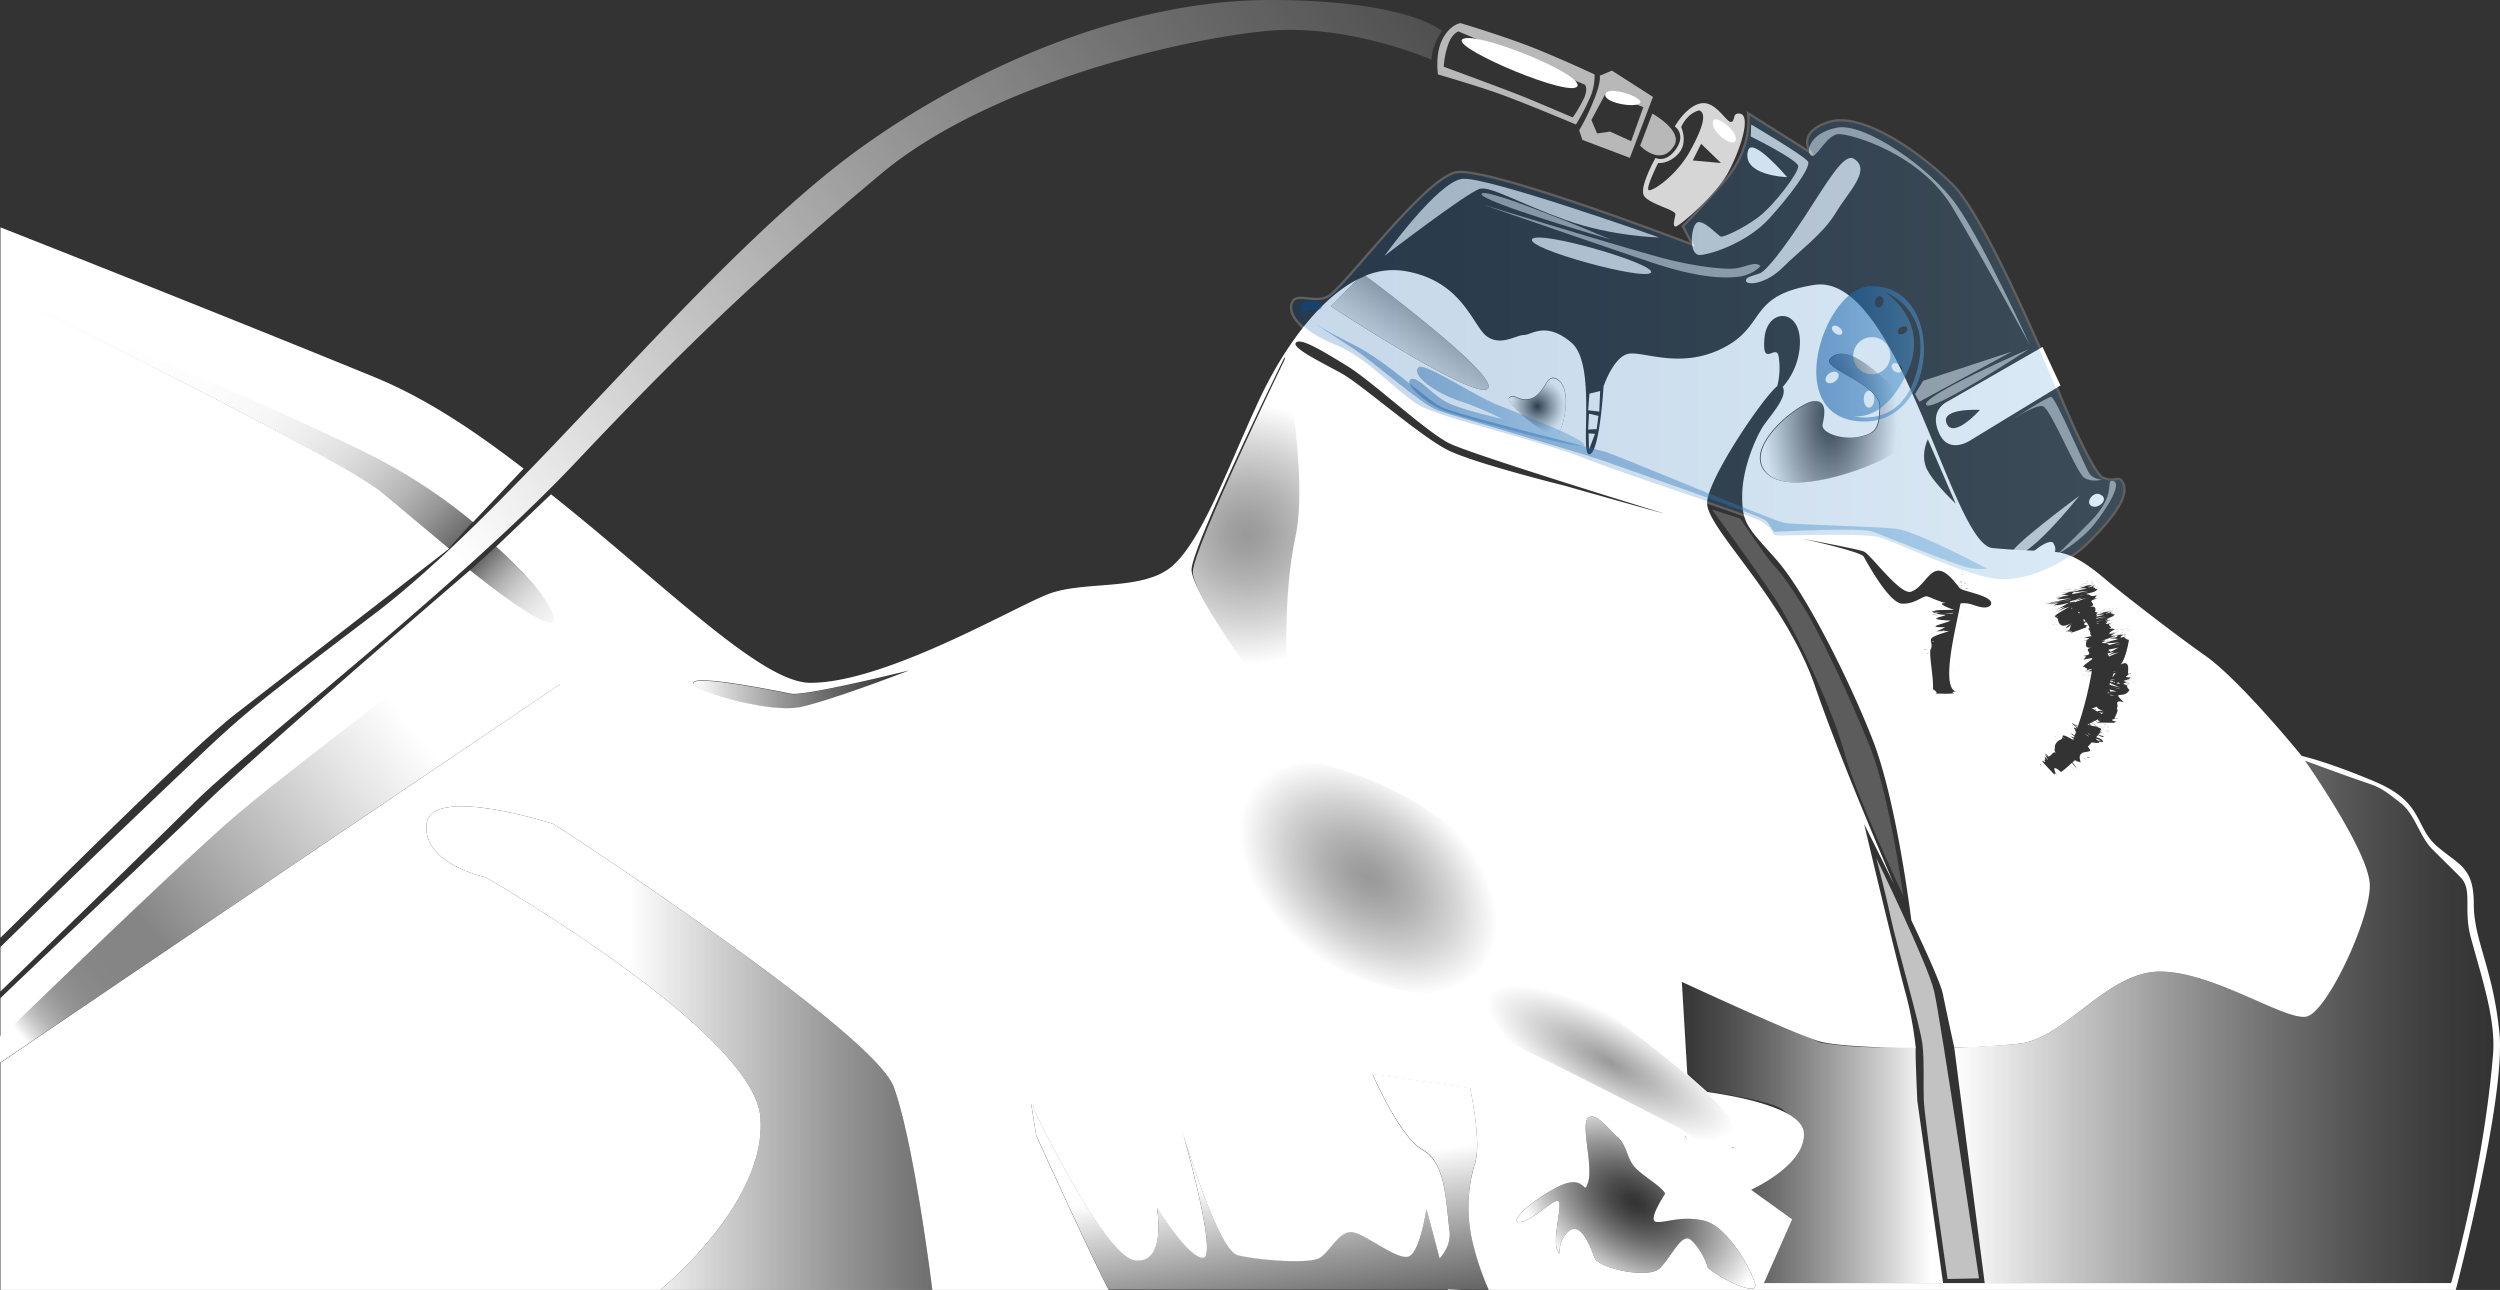 <svg id="Ebene_2" data-name="Ebene 2" xmlns="http://www.w3.org/2000/svg" xmlns:xlink="http://www.w3.org/1999/xlink" viewBox="0 0 1082.163 558.355"><rect x="0" y="0" width="1082.163" height="558.355" fill="#333333" stroke="none"/><defs><radialGradient id="Unbenannter_Verlauf_30" cx="333.409" cy="278.439" r="29.049" gradientTransform="matrix(-1, 0, 0, 2, 1169.211, -278.439)" gradientUnits="userSpaceOnUse"><stop offset="0" stop-color="#fff" stop-opacity="0"/><stop offset="1" stop-color="#fff"/></radialGradient><linearGradient id="Unbenannter_Verlauf_60" x1="415.977" y1="-17.729" x2="915.289" y2="356.375" gradientTransform="matrix(-1, 0, 0, 1, 1169.211, 0)" gradientUnits="userSpaceOnUse"><stop offset="0" stop-color="#fff" stop-opacity="0"/><stop offset="0.085" stop-color="#fff" stop-opacity="0.035"/><stop offset="0.223" stop-color="#fff" stop-opacity="0.131"/><stop offset="0.398" stop-color="#fff" stop-opacity="0.287"/><stop offset="0.603" stop-color="#fff" stop-opacity="0.504"/><stop offset="0.83" stop-color="#fff" stop-opacity="0.776"/><stop offset="1" stop-color="#fff"/></linearGradient><radialGradient id="Unbenannter_Verlauf_32" cx="460.23" cy="273.307" r="12.28" gradientTransform="matrix(-1, 0, 0, 1, 1169.211, 0)" gradientUnits="userSpaceOnUse"><stop offset="0" stop-color="#fff" stop-opacity="0"/><stop offset="0.194" stop-color="#fff" stop-opacity="0.23"/><stop offset="0.489" stop-color="#fff" stop-opacity="0.556"/><stop offset="0.731" stop-color="#fff" stop-opacity="0.796"/><stop offset="0.907" stop-color="#fff" stop-opacity="0.944"/><stop offset="1" stop-color="#fff"/></radialGradient><linearGradient id="linear-gradient" x1="439.816" y1="273.307" x2="515.634" y2="273.307" gradientTransform="matrix(-1, 0, 0, 1, 1169.211, 0)" gradientUnits="userSpaceOnUse"><stop offset="0" stop-color="#5ca4da"/><stop offset="0.16" stop-color="#4992cd"/><stop offset="0.527" stop-color="#216eb4"/><stop offset="0.82" stop-color="#0957a4"/><stop offset="1" stop-color="#004f9e"/></linearGradient><linearGradient id="linear-gradient-2" x1="292.884" y1="250.577" x2="339.467" y2="250.577" xlink:href="#linear-gradient"/><linearGradient id="linear-gradient-3" x1="265.63" y1="285.741" x2="562.721" y2="285.741" xlink:href="#linear-gradient"/><radialGradient id="Unbenannter_Verlauf_136" cx="586.044" cy="329.862" r="55.99" gradientTransform="matrix(-1, 0, 0, 1.011, 1169.211, -4.958)" gradientUnits="userSpaceOnUse"><stop offset="0" stop-color="#fff" stop-opacity="0.5"/><stop offset="0.141" stop-color="#fff" stop-opacity="0.535"/><stop offset="0.372" stop-color="#fff" stop-opacity="0.631"/><stop offset="0.663" stop-color="#fff" stop-opacity="0.786"/><stop offset="1" stop-color="#fff"/></radialGradient><linearGradient id="Unbenannter_Verlauf_60-2" x1="634.348" y1="551.1" x2="853.343" y2="551.1" xlink:href="#Unbenannter_Verlauf_60"/><linearGradient id="Unbenannter_Verlauf_60-3" x1="732.129" y1="395.943" x2="825.567" y2="395.943" xlink:href="#Unbenannter_Verlauf_60"/><linearGradient id="Unbenannter_Verlauf_72" x1="859.962" y1="392.848" x2="921.227" y2="334.665" gradientTransform="matrix(-1, 0, 0, 1, 1169.211, 0)" gradientUnits="userSpaceOnUse"><stop offset="0" stop-color="#fff"/><stop offset="0.284" stop-color="#fff" stop-opacity="0.991"/><stop offset="0.422" stop-color="#fff" stop-opacity="0.962"/><stop offset="0.528" stop-color="#fff" stop-opacity="0.911"/><stop offset="0.618" stop-color="#fff" stop-opacity="0.838"/><stop offset="0.698" stop-color="#fff" stop-opacity="0.743"/><stop offset="0.771" stop-color="#fff" stop-opacity="0.627"/><stop offset="0.838" stop-color="#fff" stop-opacity="0.488"/><stop offset="0.901" stop-color="#fff" stop-opacity="0.327"/><stop offset="0.958" stop-color="#fff" stop-opacity="0.151"/><stop offset="1" stop-color="#fff" stop-opacity="0"/></linearGradient><linearGradient id="Unbenannter_Verlauf_72-2" x1="1075.956" y1="221.58" x2="932.033" y2="359.062" xlink:href="#Unbenannter_Verlauf_72"/><linearGradient id="Unbenannter_Verlauf_78" x1="487.268" y1="206.452" x2="525.801" y2="262.778" gradientTransform="matrix(-1, 0, 0, 1, 1169.211, 0)" gradientUnits="userSpaceOnUse"><stop offset="0" stop-color="#fff" stop-opacity="0"/><stop offset="0.042" stop-color="#fff" stop-opacity="0.054"/><stop offset="0.317" stop-color="#fff" stop-opacity="0.385"/><stop offset="0.559" stop-color="#fff" stop-opacity="0.649"/><stop offset="0.761" stop-color="#fff" stop-opacity="0.839"/><stop offset="0.914" stop-color="#fff" stop-opacity="0.956"/><stop offset="1" stop-color="#fff"/></linearGradient><radialGradient id="Unbenannter_Verlauf_134" cx="533.067" cy="477.168" r="63.204" gradientTransform="matrix(-0.789, -0.615, -0.4, 0.513, 1247.364, 560.239)" xlink:href="#Unbenannter_Verlauf_136"/><radialGradient id="Unbenannter_Verlauf_96" cx="428.574" cy="557.651" r="60.498" gradientTransform="matrix(-0.874, -0.486, -0.152, 0.273, 1199.966, 613.565)" gradientUnits="userSpaceOnUse"><stop offset="0" stop-color="#fff" stop-opacity="0.5"/><stop offset="0.37" stop-color="#fff" stop-opacity="0.674"/><stop offset="1" stop-color="#fff"/></radialGradient><radialGradient id="Unbenannter_Verlauf_53" cx="417.504" cy="617.986" r="59.886" gradientTransform="matrix(-0.846, -0.534, -0.332, 0.525, 1309.6, 516.386)" xlink:href="#Unbenannter_Verlauf_60"/><linearGradient id="Unbenannter_Verlauf_60-4" x1="563.937" y1="702.317" x2="578.814" y2="606.52" xlink:href="#Unbenannter_Verlauf_60"/><linearGradient id="linear-gradient-4" x1="206.101" y1="247.555" x2="566.833" y2="247.555" xlink:href="#linear-gradient"/><linearGradient id="Unbenannter_Verlauf_89" x1="944.692" y1="415.162" x2="1112.027" y2="551.493" gradientTransform="matrix(-1, 0, 0, 1, 1169.211, 0)" gradientUnits="userSpaceOnUse"><stop offset="0" stop-color="#fff"/><stop offset="0.155" stop-color="#fff" stop-opacity="0.878"/><stop offset="0.491" stop-color="#fff" stop-opacity="0.569"/><stop offset="0.665" stop-color="#fff" stop-opacity="0.4"/><stop offset="0.803" stop-color="#fff" stop-opacity="0.407"/><stop offset="0.853" stop-color="#fff" stop-opacity="0.434"/><stop offset="0.889" stop-color="#fff" stop-opacity="0.48"/><stop offset="0.917" stop-color="#fff" stop-opacity="0.547"/><stop offset="0.942" stop-color="#fff" stop-opacity="0.633"/><stop offset="0.964" stop-color="#fff" stop-opacity="0.739"/><stop offset="0.983" stop-color="#fff" stop-opacity="0.863"/><stop offset="1" stop-color="#fff"/></linearGradient><linearGradient id="Unbenannter_Verlauf_60-5" x1="402.54" y1="587.776" x2="289.597" y2="587.776" xlink:href="#Unbenannter_Verlauf_60"/><linearGradient id="Unbenannter_Verlauf_60-6" x1="46.379" y1="539.764" x2="279.745" y2="539.764" xlink:href="#Unbenannter_Verlauf_60"/><linearGradient id="Unbenannter_Verlauf_132" x1="269.056" y1="559.927" x2="313.502" y2="559.927" gradientTransform="matrix(-1, 0, 0, 1, 1169.211, 0)" gradientUnits="userSpaceOnUse"><stop offset="0" stop-color="#fff"/><stop offset="1" stop-color="#fff"/></linearGradient></defs><path d="M862.035,264.338c-5.37-5.741-19.815-19.075-26.112-11.482-3.501,4.222,21.667,11.112,21.482,20.556s-1.667,11.667-8.889,13.149-16.482-1.667-15.741-5.371c.741-3.704,2.407-10.926-4.259-10-6.667.926-32.038,20.927-19.445,31.668,12.593,10.741,54.817-6.667,55.928-11.112S867.406,270.079,862.035,264.338Z" transform="translate(-43.524 -97.409)" fill="url(#Unbenannter_Verlauf_30)"/><path d="M675.96,655.764h-5.647l-.078-.294C672.19,655.575,674.121,655.673,675.96,655.764Z" transform="translate(-43.524 -97.409)" fill="#fff"/><polygon points="692.643 169.266 688.013 170.378 687.458 177.6 692.273 178.156 692.643 169.266" fill="#fff"/><polygon points="691.902 180.008 687.828 179.082 687.458 185.934 691.162 185.749 691.902 180.008" fill="#fff"/><polygon points="690.421 187.786 687.643 187.6 687.828 194.638 690.421 187.786" fill="#fff"/><path d="M952.572,405.086a4.21,4.21,0,0,1,1.787.406c-.044-.087-3.407-1.58-2.519-1.48a2.281,2.281,0,0,1-.823-.718c-.669.319-1.402.654-2.224,1.013q2.144.057.959.171c.674.378,1.242.688,1.763.972-.057-.181.355-.348.971-.362.009-.013-.001-.031.014-.042C952.53,405.06,952.547,405.072,952.572,405.086Zm-1.809-.761c.806.305-1.821.295,0,0Z" transform="translate(-43.524 -97.409)" fill="#fff"/><path d="M952.152,372.235c.073.002.139.008.207.014-.064.01-.126.02-.19.03C952.163,372.263,952.157,372.249,952.152,372.235Z" transform="translate(-43.524 -97.409)" fill="#fff"/><path d="M951.025,366.524c.052-.015.049-.015-0-.001-.001-.021-.003-.042-.004-.064.809-.174,1.862-.429,3.268-.811q-1.927.553-3.26.938Z" transform="translate(-43.524 -97.409)" fill="#fff"/><path d="M955.309,364.466q-1.547.475-.077.111c-1.312.353-2.421.654-3.366.911C953.101,365.112,954.296,364.738,955.309,364.466Z" transform="translate(-43.524 -97.409)" fill="#fff"/><path d="M951.09,367.509c-.005-.043-.004-.087-.009-.13.372-.115.795-.245,1.318-.405-.34.175-.649.329-.942.472C951.333,367.467,951.211,367.488,951.09,367.509Z" transform="translate(-43.524 -97.409)" fill="#fff"/><path d="M955.733,380.193a11.771,11.771,0,0,0,1.19-.458c-.731.417-.842.461-1.171.497Z" transform="translate(-43.524 -97.409)" fill="#fff"/><path d="M957.091,380.492a1.094,1.094,0,0,0-.253.009c-.312.091-.178.091.155.048q-.497.293-.844.487-.173-.354-.352-.714c.631-.191,1.181-.351,2.951-.847C958.098,379.886,957.551,380.22,957.091,380.492Z" transform="translate(-43.524 -97.409)" fill="#fff"/><path d="M957.08,380.539c-.034.005-.056.007-.087.011.034-.02.063-.036.098-.057C957.128,380.499,957.12,380.516,957.08,380.539Z" transform="translate(-43.524 -97.409)" fill="#fff"/><path d="M958.897,408.208c-.005.017-.011.037-.015.053C958.456,408.188,958.443,408.168,958.897,408.208Z" transform="translate(-43.524 -97.409)" fill="#fff"/><path d="M961.402,395.6q-1.596-.298-.139.116c-1.313-.331-2.425-.608-3.374-.842C959.221,395.145,960.471,395.369,961.402,395.6Z" transform="translate(-43.524 -97.409)" fill="#fff"/><path d="M956.795,362.572l.05-.013C957.047,362.54,957.211,362.516,956.795,362.572Z" transform="translate(-43.524 -97.409)" fill="#fff"/><path d="M949,384.867c.127-.024.238-.046.362-.07l-.001.014C949.252,384.827,949.161,384.84,949,384.867Z" transform="translate(-43.524 -97.409)" fill="#fff"/><path d="M949.255,385.36l.052-.01-.001.006Z" transform="translate(-43.524 -97.409)" fill="#fff"/><path d="M947.42,387.315l-.051.01C947.165,387.325,946.999,387.334,947.42,387.315Z" transform="translate(-43.524 -97.409)" fill="#fff"/><path d="M956.661,394.183c.001-.021.005-.045.006-.066Q957.096,394.254,956.661,394.183Z" transform="translate(-43.524 -97.409)" fill="#fff"/><path d="M949.351,384.903c-.143.032-.301.07-.432.097.191-.047.31-.078.433-.111Z" transform="translate(-43.524 -97.409)" fill="#fff"/><path d="M947.136,411.174c.19-.119.362-.215.545-.325.14.185.257.345.379.509C947.752,411.296,947.478,411.237,947.136,411.174Z" transform="translate(-43.524 -97.409)" fill="#fff"/><path d="M950.988,365.271c1.208-.316,2.512-.656,3.988-1.04-.448.079-.861.151-1.249.218-.158.039-.405.1-.686.169.325-.08.551-.136.686-.169-1.148.199-2.034.346-2.715.452C951.007,365.024,950.991,365.149,950.988,365.271Zm.497-.269c.19-.047.499-.123.832-.205C952.074,364.857,951.798,364.925,951.486,365.002Z" transform="translate(-43.524 -97.409)" fill="#fff"/><path d="M948.827,410.183c-.162.089-.322.178-.49.274-.154.088-.319.191-.478.285.823.412,1.016.581.496.473.113.101.203.176.302.261.709.148,1.353.291,1.877.426l-.044-.036c-.022-.002-.021-.003-.003-.002-.506-.419-.161-.247.251.017l.066.005-.026-.011c.049.005.083-.001.063-.047.05.036.06.045.089.067l.223.017C950.382,411.36,949.454,410.678,948.827,410.183Zm.249,1.158c.007-.046.05-.063.209.028C949.263,411.379,949.205,411.395,949.077,411.34Zm-.154.087c-.1-.743.084.065,0,0Zm-.277-.996c.428.358.664.556.793.664C949.235,410.924,948.828,410.584,948.646,410.431Z" transform="translate(-43.524 -97.409)" fill="#fff"/><path d="M958.674,372.977l-.056.021.055-.021Z" transform="translate(-43.524 -97.409)" fill="#fff"/><path d="M951.049,364.318c3.798-.871,4.646-1.09.444-.727-.17.051-.296.095-.407.137-.007.067-.006.133-.013.2.116-.038.247-.075.36-.113-.003.105-.18.172-.365.204-.004.044-.005.088-.008.132,2.885-.862.68-.198,0,0C951.055,364.206,951.053,364.262,951.049,364.318Zm.307-.581c.053-.029.049-.048.056-.069C951.478,363.656,951.476,363.672,951.357,363.737Zm1.571-.193-.354.01C951.956,363.57,952.611,363.553,952.928,363.544Zm-.064.201h0C952.491,363.857,951.244,364.064,952.864,363.745Z" transform="translate(-43.524 -97.409)" fill="#fff"/><path d="M956.878,396.736c-.042-.279-.086-.566-.126-.875.763.232,1.732.505,3.012.835C958.502,396.703,957.58,396.719,956.878,396.736Z" transform="translate(-43.524 -97.409)" fill="#fff"/><path d="M956.491,397.215c.313.071.197.158-.004.236-.185.012-.354.023-.521.032-.304-.146-.534-.24.46-.282Z" transform="translate(-43.524 -97.409)" fill="#fff"/><path d="M956.952,397.313c.13.028.235.05.38.08-.134.01-.246.017-.373.026C956.956,397.383,956.956,397.349,956.952,397.313Z" transform="translate(-43.524 -97.409)" fill="#fff"/><path d="M956.976,398.042c.001-.014.003-.028.003-.042.147.039.303.08.482.128C957.283,398.09,957.089,398.055,956.976,398.042Z" transform="translate(-43.524 -97.409)" fill="#fff"/><path d="M957.109,398.134a2.65,2.65,0,0,0,.681.083c.096.026.176.047.279.075q-1.151-.208.943.247c-.111-.009-.194-.015-.302-.023l-.187-.052c-.65-.181-.361-.1,0,0l.187.052c-.63-.05-1.228-.096-1.76-.135.014-.098.017-.199.022-.298A1.195,1.195,0,0,0,957.109,398.134Z" transform="translate(-43.524 -97.409)" fill="#fff"/><path d="M940.844,416.542c.041.015.075.028.117.043.019.046.006.063-.042.045C940.889,416.595,940.87,416.572,940.844,416.542Z" transform="translate(-43.524 -97.409)" fill="#fff"/><path d="M961.289,395.029c-.382-.16-.737-.309-1.072-.451-.06-.017-.169-.047-.324-.091.141.039.255.071.324.09-1.684-.714-2.765-1.201-3.429-1.53-.049.283-.077.549-.097.807C957.955,394.174,959.463,394.559,961.289,395.029Zm-1.446-.555c-.386-.108-.945-.264-1.398-.39C959.097,394.265,959.554,394.393,959.844,394.473Z" transform="translate(-43.524 -97.409)" fill="#fff"/><path d="M957.034,379.672c.386-.231-.057-.281-.401-.481-.106.036-.344.096-.463.13-.355.025-.937.108.268-.13a1.56,1.56,0,0,1,.162-.018.578.578,0,0,1-.224-.236l.201-.039a1.228,1.228,0,0,0-.202.034.416.416,0,0,1-.039-.203c1.538-.416,1.029-.281.001-.005a.733.733,0,0,1,.039-.15c.849-.13,2.159-.392,4.182-.88C958.688,378.719,957.657,379.315,957.034,379.672Z" transform="translate(-43.524 -97.409)" fill="#fff"/><path d="M961.393,376.082c-1.215.309-2.254.575-3.156.808,1.261-.387,2.401-.767,3.22-.98Q959.915,376.411,961.393,376.082Z" transform="translate(-43.524 -97.409)" fill="#fff"/><path d="M956.439,376.889c.485-.1.512-.078.016.084C956.451,376.945,956.445,376.917,956.439,376.889Z" transform="translate(-43.524 -97.409)" fill="#fff"/><path d="M958.295,389.034c.306-.096.647-.213,1.063-.377a23.715,23.715,0,0,1-1.519,2.06A6.06,6.06,0,0,0,958.295,389.034Z" transform="translate(-43.524 -97.409)" fill="#fff"/><path d="M957.166,391.832q.082.036.152.066c-.059.01-.098.017-.16.027.079-.011.106-.013.173-.021.047.02.099.043.139.06-.119.027-.27.058-.442.094C957.085,391.984,957.114,391.907,957.166,391.832Z" transform="translate(-43.524 -97.409)" fill="#fff"/><path d="M958.677,391.65c-.132-.026-.249-.049-.396-.08.079.043.141.077.216.118-.252.051-.615.115-1.071.191-.074-.036-.148-.072-.224-.107.035-.051.061-.103.095-.155Q959.652,391.432,958.677,391.65Z" transform="translate(-43.524 -97.409)" fill="#fff"/><path d="M957.559,391.945c-.035-.018-.075-.036-.113-.055C957.956,391.826,958.021,391.839,957.559,391.945Z" transform="translate(-43.524 -97.409)" fill="#fff"/><path d="M959.475,388.175a4.142,4.142,0,0,0-1.124.094c.001-.056.012-.11.012-.167C958.951,388.134,959.454,388.156,959.475,388.175Z" transform="translate(-43.524 -97.409)" fill="#fff"/><path d="M956.941,392.349c.02-.079.027-.149.05-.23l.003-.006c.705.129,2.003.191,1.037.553C957.692,392.568,957.33,392.463,956.941,392.349Z" transform="translate(-43.524 -97.409)" fill="#fff"/><path d="M959.573,393.102c.266-.078.577-.173.928-.281C961.737,393.577,961.33,393.58,959.573,393.102Z" transform="translate(-43.524 -97.409)" fill="#fff"/><path d="M956.887,392.596c.012-.055.022-.107.035-.163C958.623,393.05,957.758,392.797,956.887,392.596Z" transform="translate(-43.524 -97.409)" fill="#fff"/><path d="M959.811,405.985l.056.013-.01.028C959.672,406.005,959.581,405.99,959.811,405.985Z" transform="translate(-43.524 -97.409)" fill="#fff"/><path d="M958.807,392.889q-.335-.095-.714-.205C959.361,392.421,959.208,392.622,958.807,392.889Z" transform="translate(-43.524 -97.409)" fill="#fff"/><path d="M960.773,379.737c-1.925.803-3.311,1.393-4.353,1.855-.014-.028-.025-.055-.038-.084.041-.007.069-.012.112-.019-.043.007-.072.011-.113.017-.033-.069-.07-.141-.104-.211.067-.017.118-.031.191-.05l-.194.044c-.03-.062-.063-.126-.093-.189a24.552,24.552,0,0,1,2.425-.803c-1.417.25-1.205.176.603-.218-.377.102-.858.26-.314.169.532-.175.67-.234.64-.24.098-.021.18-.039.286-.062Q958.704,380.294,960.773,379.737Z" transform="translate(-43.524 -97.409)" fill="#fff"/><path d="M964.701,386.531l.031-.005.002.035C964.576,386.607,964.503,386.622,964.701,386.531Z" transform="translate(-43.524 -97.409)" fill="#fff"/><path d="M936.963,416.786c.215.289.619.717-.301-.097C936.221,416.234,936.775,416.659,936.963,416.786Z" transform="translate(-43.524 -97.409)" fill="#fff"/><path d="M933.955,364.524c-.583.251.014-.113.204-.239C934.503,364.187,935.045,363.957,933.955,364.524Z" transform="translate(-43.524 -97.409)" fill="#fff"/><path d="M964.738,389.116c.005.028.016.041.022.065C964.211,389.284,964.199,389.263,964.738,389.116Z" transform="translate(-43.524 -97.409)" fill="#fff"/><path d="M951.942,414.575l.044.028C952.108,414.774,952.219,414.9,951.942,414.575Z" transform="translate(-43.524 -97.409)" fill="#fff"/><path d="M937.911,428.324l.164.23C937.848,428.342,937.642,428.152,937.911,428.324Z" transform="translate(-43.524 -97.409)" fill="#fff"/><path d="M946.113,366.556l-.353.094a.804.804,0,0,1-.094-.134c.174-.079.39-.18.64-.298A1.83,1.83,0,0,1,946.113,366.556Z" transform="translate(-43.524 -97.409)" fill="#fff"/><path d="M945.667,366.516c-.773.353-.787.322-.06-.087A.935.935,0,0,0,945.667,366.516Z" transform="translate(-43.524 -97.409)" fill="#fff"/><path d="M945.675,365.477c.189.198.374.399.547.613-.246.134-.449.246-.616.34a6.619,6.619,0,0,1-.333-.843C945.408,365.551,945.54,365.514,945.675,365.477Z" transform="translate(-43.524 -97.409)" fill="#fff"/><path d="M946.327,366.208l-.021.01.011-.022Z" transform="translate(-43.524 -97.409)" fill="#fff"/><path d="M889.352,363c-1.751-.022-3.17-.03-4.294-.026,1.683-.094,3.325-.309,4.426-.318Q887.84,362.878,889.352,363Z" transform="translate(-43.524 -97.409)" fill="#fff"/><path d="M946.641,366.624c-.16.049-.346.107-.528.163l.02-.025c.18-.049.35-.095.507-.14Z" transform="translate(-43.524 -97.409)" fill="#fff"/><path d="M880.79,362.433c.298-.071.549-.133.765-.19C882.869,362.618,885.295,362.887,880.79,362.433Z" transform="translate(-43.524 -97.409)" fill="#fff"/><path d="M880.029,375.04c-.628-.091.075-.172.304-.22C880.677,374.954,881.26,375.051,880.029,375.04Z" transform="translate(-43.524 -97.409)" fill="#fff"/><path d="M43.734,529.452v17.129s73.726-71.618,100.004-94.529c19.094-16.648,81.485-63.706,81.485-63.706l60.743,5.185L43.734,557.427V655.764H329.3s46.668-37.845,43.335-75.036S253.742,477.169,253.742,477.169s-27.503-5.856-25.557-23.079c1.946-17.223,54.908,0,54.908,0S421.526,543.538,430.415,567.983s16.667,87.781,16.667,87.781h76.348c-7.342-13.947-31.346-66.669-31.346-66.669l-2.222-13.889s31.112,66.114,45.002,67.78,9.445-22.779,9.445-22.779,13.334,21.667,20.001,21.667-8.889-54.446-8.889-54.446,15.001,51.113,23.89,53.335,31.112,3.889,35.557,1.111,8.334-11.667,13.889-11.112,19.445,12.223,24.445,10.556,7.778-20.556,7.778-20.556l5.702,21.383c2.92-3.377,4.866-7.399,4.298-11.938-1.667-13.334-1.667-29.446-11.667-35.001s-21.667-32.779-21.667-32.779l42.224,6.111s5,22.779,2.222,32.223a64.288,64.288,0,0,0-1.111,34.446,118.522,118.522,0,0,0,6.958,20.556H1106.551s21.667-82.781,18.89-111.115-11.112-40.001-11.112-56.113-6.667-16.667-16.112-25.001-5.556-18.89-26.668-27.779-31.668-11.112-31.668-11.112-26.668-32.779-41.668-43.335-38.335-28.89-42.224-32.223-11.112-9.445-17.778-11.667-12.832-.96-32.223-2.778c-17.778-1.667-40.604-119.752-77.225-113.893-27.779,4.445-20.985,16.639-37.224,26.112-20.001,11.667-37.779,1.667-43.891,3.889s-10,13.889-10,13.889-1.667,28.89-6.111,29.446,3.333-38.89-7.778-48.335-17.223-3.333-20.556-3.333-10,5-16.112.556-10.556-24.445-36.112-28.334a31.013,31.013,0,0,0-16.443,2.153c8.11,6.058,57.533,43.333,53.111,48.775-4.815,5.926-67.965-35.557-67.965-35.557l11.221-11.524c-17.56,9.11-32.955,31.699-42.703,52.822-13.334,28.89-24.445,60.002-37.224,71.114s-38.335,6.111-53.891,12.223-70.558,38.335-102.782,38.335c-21.496,0-63.419-42.9-112.265-81.602l-23.752,22.647c19.769,17.864,27.946,31.519,23.976,32.843-3.522,1.174-19.031-9.848-35.283-22.635-15.45,13.285-92.266,79.409-113.611,100.046C115.529,461.521,61.483,512.282,43.734,529.452Zm674.886-245.23c-2.778,5.695-24.168-12.5-21.806-14.723s4.306,2.222,9.723.278,6.243-9.979,10-8.75C723.759,263.388,721.398,278.528,718.62,284.222Zm45.141,35.418c-1.482-.185-43.15-12.038-43.15-12.038s-38.149-9.445-50.002-15.186c-11.852-5.741-37.594-28.52-46.298-33.335-8.704-4.815-21.853-11.112-19.816-13.334,2.037-2.222,11.112,3.333,22.038,10s34.261,28.52,44.261,33.52S763.761,319.64,763.761,319.64Zm100.93-27.964c-1.111,4.445-43.335,21.853-55.928,11.112-12.593-10.741,12.778-30.742,19.445-31.668,6.667-.926,5,6.297,4.259,10-.741,3.704,8.519,6.852,15.741,5.371s8.704-3.704,8.889-13.149-24.983-16.335-21.482-20.556c6.297-7.593,20.742,5.741,26.112,11.482C867.098,270.009,865.802,287.232,864.69,291.676Zm25.371,23.705s-10.926-10.186-12.963-16.112.926-11.667.926-11.667Zm.308,33.141c-1.584-.149-.44-.197,0,0C890.68,348.661,889.263,348.418,890.37,348.522Zm.153-1.337-.153.098c-.252.162-.388.248-.454.291-.057.036-.068.044,0,0C890.038,347.496,890.357,347.292,890.523,347.185Zm1.212,3.562c-.074.049-.213.14-.515.339l-.001.001c-.084.055-.058.038.002-.002Zm.984-1.245a1.501,1.501,0,0,0-1.109-.079C891.836,349.097,892.952,349.174,892.72,349.502Zm1.147,1.347c.009-.002.084-.001.298.011C891.788,350.852,893.05,350.828,893.867,350.849Zm.465,1.625a3.54,3.54,0,0,1-.734.138A7.319,7.319,0,0,1,894.332,352.474Zm-.242-.869.089-.005.163-.009c-.09.005-.175.009-.252.013C893.682,351.627,893.808,351.62,894.09,351.605Zm-1.133-1.989h0C891.779,350.008,892.794,349.651,892.957,349.616Zm-.736.259.237-.083C892.61,349.813,892.662,349.839,892.221,349.876Zm.616.865-.586.171C892.189,350.739,892.466,350.717,892.837,350.741Zm-.432.503c-.093-.011-.124-.016-.004-.019l.004.019C894.577,351.486,892.742,351.32,892.405,351.244Zm.071.534-.055.017C892.342,351.78,892.316,351.769,892.476,351.778Zm-.09-.462c.023.043.178.389,0,0Zm.296.519c-1.078.307-.387-.06,0,0l.043-.011C892.928,351.862,892.829,351.854,892.683,351.836Zm.837-5.938a2.959,2.959,0,0,1-1.018.064C892.422,345.88,893.353,345.91,893.52,345.898Zm.27,3.373c-.617-.058-.044-.065,0,0C893.597,349.253,893.586,348.966,893.791,349.271Zm-.035-.13c.046-.133.517.101,0,0Zm-.371.604.177.035-.177-.035C894.381,349.669,895.426,350.153,893.385,349.745Zm1.394,1.823c.423-.023.291-.016,0,0Zm-.44.582a1.2,1.2,0,0,1-.315-.065C896.412,351.887,895.253,352.274,894.339,352.15Zm11.094,6.751s-.556,2.037-4.445,1.296c-3.495-.666-4.478-1.915-8.668-1.627.026.023.082.051.092.071-.061-.021-.128-.041-.193-.061-.023.002-.049.005-.072.007-1.638,9.272-9.007,36.851-1.692,38.243-2.523-.193-1.571.503-1.061.641.078-.013.163-.012.24-.027-.007.062-.11.062-.24.027-2.658.44-5.845.129-8.132.175,1.521-.348-.585-1.515-1.025-1.958.417-4.673-2.16-16.617-.806-17.561a4.179,4.179,0,0,0,.206-1.391l-.87-.07c.291.023.663.053.87.069-.061-2.646-2.668-3.112,7.629-6.107q-2.143.002-.97-.094c-.143-.017-.257-.029-.386-.043.154.021.098.072-.597.157-.591-.13.245-.189.559-.162-2.013-.224-2.311-.193-.847.098-4.287.075-3.798.369-1.819-.474-.133-.06-.139-.103.094-.115a.586.586,0,0,1,.075.04,14.048,14.048,0,0,0,2.117-1.152c-9.631.245.116-1.578,2.419-2.827-12.569-.618-2.112-1.784-2.269-2.484-3.704-.307-4.564-.496-2.596-.567a6.641,6.641,0,0,1-3.427-.867c.527-.063.951-.11,1.329-.148-.36-.312,1.078-.605,8.368-.572-.38-.14-.732-.272-1.063-.399H888.25c-.064-.003-.42-.021-.857-.043.573.029.822.041.857.043-9.815-3.76,1.877-1.857-5.072-3.131.302.017.572.03.848.044-2.897-.888-5.297-2.151-6.372-2.366-1.852-.37-5,3.333-10.741,3.148-5.741-.185-15.371-18.149-16.667-20.371-1.296-2.222-26.668-7.778-26.668-7.778s23.704,4.445,26.668,5.556c2.963,1.111,15.741,19.075,20.556,17.408,4.815-1.667,7.408-8.704,11.482-9.075,3.166-.288,6.326,3.555,8.276,5.981a4.108,4.108,0,0,0,.741-.059c-.216.038-.443.091-.685.129.183.227.355.442.515.638.155-.022.222-.031,0,0,.304.373.568.687.777.897.13-.039.137.004.068.05a1.757,1.757,0,0,0,.253.176c.114-.022.245-.044.345-.054.041-.028.174-.064.152.009-.204.034-.344.056-.456.072C894.767,353.719,906.133,355.4,905.433,358.901Zm-28.834,19.704c-.05-.088.247-.172.197-.26C876.548,378.517,878.221,378.714,876.598,378.605Zm2.168,1.599s-.462.045-.001 0Zm-1.169.082c.013-.177.504-.077.986-.07Zm-.126-6.17.569.11c.291.056.462.09,0,0C877.905,374.201,877.731,374.168,877.471,374.117Zm5.096-13.718c-.262-.018-.48-.063-.542-.16A2.269,2.269,0,0,0,882.567,360.399Zm4.17.544c-.396-.02-.768-.039-.968-.049C886.144,360.914,886.456,360.93,886.737,360.944Zm-6.014,4.963c1.645-.04,7.768-.075,0,0l.357-.009c.287-.007.173-.004,0,0Zm-.602-2.423c-.24-.147.059-.113.302-.056C881.485,363.505,884.468,364.077,880.12,363.484Zm-.508,30.739c-.13.013-.137-.001-.117-.023Zm9.582,3.913c3.255-.21.511-.023,0,0Zm1.543-.593.086.059.174.119C890.899,397.654,890.798,397.585,890.737,397.543Zm-1.188-.39c.055-.043.05-.102.056-.158C889.674,397.014,889.673,397.059,889.549,397.153Zm-.797-9.64.28.053C888.722,387.603,888.444,387.64,888.752,387.513ZM892.556,358.95c.127-.009.214-.004-.172.035C891.605,358.705,892.736,358.858,892.556,358.95Zm-.802,5.344c-.045-.013-.087-.027-.119-.039C893.843,364.816,892.31,364.474,891.754,364.294Zm35.535,64.514c-.097.187-.657-.558-.79-.664C926.904,428.073,927.437,428.999,927.289,428.807Zm5.906-71.359a1.676,1.676,0,0,1-.553.054A4.945,4.945,0,0,0,933.195,357.448Zm1.498-1.878h0C932.754,355.544,937.491,355.383,934.693,355.571Zm-.271.319c-.376.075-1.059.322-.994.192A3.708,3.708,0,0,1,934.422,355.889Zm2.998-1.793c.283-.034.389-.047,0,0Zm.185.172c-.009.016-.041.052-.171.095C937.408,354.34,937.428,354.311,937.605,354.267Zm-1.409.103c.118.005.732.028,0,0Zm-.537-.28c11.171-1.749,1.396-.05,0,0Zm3.397-.396c.499-.081.106.001-.016.046C939.079,353.719,939.101,353.701,939.056,353.694Zm1.867-.54a4.477,4.477,0,0,1,.993-.196c-.074.015-.165.039-.254.062.092-.005.181-.01.274-.015-.08.004-.177.01-.274.015h-0C941.295,353.114,940.868,353.242,940.923,353.154Zm.754-.045c-.384.044-.072.007,0,0Zm3.558-.75c-.39.107-1.606.244,0,0Zm-1.45.123c-.039.004-.095.008-.174.014-.072.006-.139.011-.193.014C946.193,352.22,944.697,352.401,943.785,352.481Zm-1.553-.305h0C941.095,352.28,942.066,352.188,942.232,352.177Zm-.491.047c.153-.002.206-.001-.233.025Zm.415.148c.195-.012.598-.037,1.336-.083-.335.023-.358.024-.244.016-.329.021-.85.053-1.099.068l-.56.079c-.063-.029.147-.051.448-.072-.039.002-.029.001.045-.003l.082-.006Zm-.4.133.004.004.083-.005c1.995-.111.316-.016-.083.005C941.668,352.515,941.636,352.517,941.756,352.505Zm.106.114-.053.01C941.729,352.634,941.703,352.635,941.862,352.619Zm.802-.439c.559-.025,2.699-.025.069-.001l.12-.001Zm1.376.174c-.314.032-.718.072-.817.082.044-.004.141-.014.321-.032C943.758,352.383,943.912,352.367,944.04,352.354Zm-.294.193c-.149.025-.36.061-.718.122C943.181,352.644,943.455,352.597,943.746,352.547Zm-1.552.137h0c-.428.011-.519-.003-.448-.026-.545.08-.208.021.089-.02C942.328,352.551,944.173,352.405,942.194,352.684Zm-3.067.224c-1.284.226-1.578.19,0,0Zm2.37-.013c.249-.146.848.016.032-.001l-.052.007c-.121.048-.614.096-.321.045C939.567,353.171,936.327,353.621,941.497,352.895Zm.638-.205c-.408.068.03-.032,0,0C941.979,352.858,940.721,352.925,942.135,352.69Zm-1.862-.058.2-.026.098-.024.113-.028c-.1.025-.169.042-.211.052l.14-.018c.077-.01.097-.012,0,0l-.141.018c-.032.008-.03.007-0,0Zm.889.147c.254-.068.592.007,0,0Zm-.118-.314Zm1.551.327c-.198.011-.366.02-.522.028C942.373,352.796,942.84,352.758,942.595,352.793Zm-.267.239-.181.021c-.528.061-.349.04.001-0l.001-0Zm-5.997.658c.508-.111,1.076.098,0,0Zm1.65-1.694c-1.266-.259.237.004,0,0Zm-.742.778c.132-.02.845-.043,0,0C942.83,352.487,935.801,352.992,937.239,352.774Zm1.47-.222c.648-.062,1.11-.058,1.905-.147A13.442,13.442,0,0,1,938.709,352.551Zm1.119-.852-.211.021C938.351,351.844,939.432,351.738,939.827,351.699Zm-.205.301c-1.585-.059-.44-.054,0,0C941.529,352.233,937.695,351.928,939.622,352Zm.788.266c-.268.024-.54.048-.662.059C940.031,352.3,940.227,352.282,940.411,352.266Zm.423-.038c.333-.03.253-.023,0,0Zm1.156-.062a8.233,8.233,0,0,0-1.111.017C941.096,352.114,942.211,352.114,941.99,352.166Zm.753-.259c-.115-.017-.508-.074-.77-.113C942.24,351.833,942.597,351.885,942.743,351.906Zm.31.205c-.377.003-.305 0-.186-.001A.785.785,0,0,1,943.053,352.112Zm-.037-.012c.044-.013.519.004,0,0Zm1.908-.725c.419-.06.301-.043,0,0Zm.199.133c-.01.013-.042.044-.173.085C944.926,351.575,944.946,351.551,945.124,351.508Zm-1.934-.058c11.125-1.962,1.403-.114,0,0Zm3.385-.484c.498-.09.106-.003-.016.041C946.599,350.987,946.62,350.97,946.575,350.965Zm2.048-.779c-1.588.297-4.72.876.371-.075a.597.597,0,0,1,.374-.066s.006-.001.001,0c.123.016.115.062-.337.064l-.063.012C948.848,350.175,948.403,350.238,948.623,350.186Zm.282.075c2.37-.194.809-.066,0,0Zm.279.072c-.383.054-.071.009,0,0Zm1.303.143c-.172.249-.944.222,0,0Zm-.224-.179Zm-.625-.03.018-.003.249-.036c.278-.04.571-.083.742-.107.206-.03.158-.023,0,0-.129.019-.385.056-.742.107Zm-.006-1.18c-1.108.297-.162.037,0,0Zm-1.678.741-0.0 0c-.035.013-.033.012-0.0 0l-.204.044.204-.044.089-.033c.249-.093.416-.155.528-.196.273-.102.184-.068,0,0-.208.077-.513.191-.617.229l.04-.009.119-.026c.065-.014.052-.011,0,0l-.119.026-.04.009Zm.698.166c.276-.098.552-.013,0,0Zm.626-.364c2.036-.285.34-.035-.053.007-.093.013-.124.017-.005-.005l.005.005C949.349,349.619,949.318,349.623,949.277,349.629Zm.061.146-.053.014C949.206,349.799,949.18,349.8,949.338,349.775Zm-.127-.115c.04.012.193.074,0,0Zm.335.095.041-.011c.203-.025.104-.01-.041.011C948.302,350.035,949.294,349.788,949.546,349.755Zm.541.214c-.198.016-.366.03-.522.042C949.864,349.975,950.331,349.924,950.088,349.969Zm-.469-.113c-.404.092.027-.041,0,0C949.539,349.977,948.167,350.189,949.619,349.857Zm-.691-.577.226-.062C949.306,349.198,949.359,349.197,948.928,349.28Zm.674.143c.194-.028.594-.086,1.323-.192-.33.051-.354.054-.244.036-.325.048-.84.122-1.088.158l-.55.144c-.069-.035.158-.083.479-.133-.096.014-.102.014.048-.008l.036-.006Zm1.398.009.163-.031-.256.048Zm.222.212c-.147.035-.356.084-.71.167Zm-4.596.589h0C945.356,350.529,945.063,350.518,946.626,350.233Zm-2.766.858c.451-.107,1.165.018,0,0Zm.877-.833c.13-.03.838-.114,0,0C950.302,349.503,943.307,350.586,944.737,350.258Zm.652-.804h0C944.097,349.413,945.623,349.419,945.389,349.454Zm.793.458c.638-.126,1.1-.161,1.88-.336A11.339,11.339,0,0,1,946.182,349.912Zm.753-1.093c-1.758.643,1.31-.479,0,0Zm.073.367c-1.573.205-.446.011,0,0C948.86,349.142,945.132,349.431,947.008,349.186Zm.527.297c.296-.069.662-.154.845-.197C948.252,349.316,947.955,349.385,947.535,349.483Zm.753-.233c.2-.13,1.305-.287,1.1-.158A4.942,4.942,0,0,0,948.288,349.25Zm1.683-1.295a10.143,10.143,0,0,1-1.003.165C948.883,348.108,949.806,347.983,949.971,347.955Zm.457.9c-.401.055-.292.033-.16.015C950.181,348.869,950.322,348.83,950.428,348.855Zm-.042-.031c.038-.044.516-.055,0,0Zm-.322.228.166-.018-.166.018C950.657,348.941,952.751,348.764,950.064,349.053Zm1.194.496c-.039.007-.1.014-.188.024-.068.008-.131.015-.183.019C953.635,349.153,952.161,349.427,951.258,349.548Zm.239,13.227c.409-.107,1.224-.061,0,0Zm4.736-1.051c-1.577.345-4.705,1.023.364-.084.264-.173.823-.06.039-.004l-.063.014C956.453,361.703,956.007,361.783,956.233,361.725Zm.553.084c-.379.069-.072.012,0,0Zm.373-.07c-.343.064-.258.048,0,0l.095-.018c.274-.051.48-.089.642-.119l.339-.063-.339.063C957.646,361.648,957.36,361.702,957.159,361.739Zm.621-.018c.471-.092.303-.059,0,0-.146.029-.335.066-.625.122C957.293,361.816,957.565,361.763,957.781,361.721Zm.298.114c-.25.31-.883.23,0,0Zm-.843-1.066h0C956.134,361.077,957.075,360.809,957.236,360.769Zm-1.671.706.024-.006c.17-.041.313-.075,0,0l-.024.006-.203.049.203-.049c.082-.03.287-.105.471-.173l.088-.032c.248-.091.391-.144,0,0l-.088.032-.382.14Zm.693.091c.241-.085.6-.05,0,0Zm.908-.044c.297-.049.76-.122.519-.069Zm.134.139c.704-.094.461-.062,0,0Zm-.472-.422c2.122-.378.402-.061,0,0-.092.016-.123.021-.005-.004l.005.004Zm.113.105-.052.015C956.81,361.373,956.784,361.376,956.942,361.345Zm-.126-.085c.041.007.192.047,0,0Zm.333.056.041-.011c.201-.033.103-.015-.041.011C955.909,361.624,956.898,361.359,957.148,361.316Zm.071.077c-.401.101.027-.035,0,0C957.084,361.568,955.825,361.745,957.22,361.393Zm-.684-.424.225-.064C956.912,360.88,956.965,360.875,956.535,360.969Zm.671.074c.193-.035.59-.107,1.314-.238-.327.062-.352.066-.243.045-.323.059-.833.152-1.079.196l-.549.151c-.069-.025.16-.078.483-.14-.103.018-.11.019.05-.01l.027-.005Zm1.607.073c-.146.037-.354.091-.706.182Zm-4.567.775h0C952.979,362.216,952.695,362.223,954.246,361.891Zm-1.878.136c.13-.033.833-.145,0,0C957.93,361.061,950.925,362.39,952.368,362.027Zm.649-.706h0C951.717,361.364,953.246,361.279,953.017,361.321Zm.788.333c.635-.142,1.093-.199,1.87-.39A13.882,13.882,0,0,1,953.804,361.654Zm.751-.944c-1.764.633,1.318-.473,0,0Zm.071.297c-1.565.259-.444.034,0,0C956.528,360.86,952.729,361.321,954.627,361.007Zm.954.104-.775.195C954.946,361.271,955.284,361.186,955.582,361.111Zm.051-.013c.761-.192.456-.115,0,0Zm1.361-.309a6.117,6.117,0,0,0-1.094.195C956.099,360.866,957.197,360.672,956.993,360.789Zm.586-.953c-.197.066-1.237.23-.999.189C956.496,360.021,957.415,359.868,957.579,359.837Zm.278.721c-.074.004.077-.036.171-.024C957.644,360.6,957.732,360.58,957.857,360.558Zm.13-.046c.038-.038.513-.076,0,0Zm-.321.203h0C958.239,360.593,960.365,360.313,957.666,360.715Zm1.583.103c-.132.029-.339.074-.64.14l-.031.007-.302.066c.044-.01.164-.036.302-.066l.016-.003.015-.003c.21-.046.464-.101.64-.14C959.551,360.752,959.464,360.771,959.249,360.818Zm-.405.221c-.038.008-.094.017-.174.029-.071.011-.136.022-.189.029C961.219,360.562,959.745,360.882,958.844,361.039Zm1.356,8.252c.094-.049.11-.058,0,0l-.356.186c-.334.174-.593.309,0,0l.145-.075Zm-.074.625c-1.567.262-.452.008,0,0C961.788,369.887,958.333,370.216,960.125,369.915Zm-2.137,1.447c5.467-.913-1.351.406,0,0C958.116,371.324,958.824,371.223,957.988,371.363Zm1.919.008h0C958.67,371.748,958.353,371.73,959.908,371.37Zm2.025-.009c-1.57.37-4.646,1.085.369-.096a.405.405,0,0,1,.289-.065c.115-.025.101-.021.015 0.0.179.013.262.079-.267.064l-.062.015C962.164,371.354,961.724,371.428,961.933,371.362Zm.302.114c.316-.025.781-.061,1.048-.082h0C963.097,371.409,962.782,371.434,962.235,371.476Zm.296.112c-.385.063-.067.01,0,0Zm.271,1.009c-.233.021,1.125-.254.761-.193C964.68,372.138,962.246,372.867,962.802,372.597Zm-.548.282c.143-.044-.226.087,0,0C962.328,372.851,963.314,372.558,962.254,372.879Zm.485.03c.206.001.373-.012-.05.014Zm.666-.651c.156-.038.256-.054.099.013Zm.054.127c-.051.125.074-.194,0,0Zm-.581-.144c.322-.044.686-.096,1.139-.166-.06.012-.892.249-.961.281C963.04,372.275,962.972,372.243,962.878,372.242Zm-.068-1.936c.194-.035.592-.107,1.314-.237-.33.065-.353.067-.24.045-.322.059-.834.151-1.082.195l-.538.19c-.077-.053.152-.115.478-.18-.11.019-.119.02.052-.011l.02-.004Zm-.028-.479h0C961.7,370.225,962.624,369.876,962.782,369.827Zm-.324.773c-.092.016-.123.02-.006-.007l.006.007C964.6,370.231,962.841,370.552,962.458,370.6Zm-.009.033c.04.017.212.112,0,0Zm.149.167-.051.019C962.467,370.83,962.441,370.831,962.598,370.8Zm.3.125c-.396.119.021-.058,0,0C962.882,370.97,961.416,371.371,962.898,370.925Zm.498.176c-.2.016-.369.03-.526.043C963.169,371.102,963.636,371.045,963.396,371.101Zm-.589-.323.04-.014c.203-.029.104-.011-.04.014C961.589,371.137,962.553,370.818,962.807,370.778Zm-.873.311c.326-.16.456-.002,0,0Zm.163-1.003.22-.083C962.469,369.979,962.523,369.978,962.097,370.086Zm2.402.588c-.141.053-.346.12-.697.216C963.951,370.843,964.217,370.761,964.499,370.673Zm-.616,1.168c-.064.165-.995.299,0,0Zm-.274-.262c-.147.027-.347.064-.686.127l.686-.127C963.963,371.513,963.858,371.533,963.608,371.579Zm.107-.194-.715.122C962.148,371.653,963.111,371.488,963.716,371.385Zm-4.312-.471c.629-.163,1.094-.2,1.86-.429A7.944,7.944,0,0,1,959.404,370.914Zm2.275-.332.192-.101c.055-.028.07-.037,0,0l-.192.101-.399.209-.083.044.058-.017-.058.017 0-0-0.0 0C961.271,370.796,961.488,370.682,961.679,370.582Zm-.81-.289c-.209.065-.405.126-.495.154C960.585,370.381,960.716,370.34,960.869,370.293Zm.135-.042c1.081-.337.564-.176,0,0Zm.437-.221c.182-.18,1.28-.38,1.094-.199A3.444,3.444,0,0,0,961.44,370.029Zm1.484-1.813a7.006,7.006,0,0,1-.991.223A9.345,9.345,0,0,1,962.925,368.216Zm.497,1.311c-.108-.002-.004-.059.132-.012C963.123,369.589,963.277,369.55,963.422,369.527Zm.083-.057c.031-.063.517-.067,0,0Zm-.289.319h0C963.85,369.632,965.817,369.454,963.216,369.789Zm1.609.427c-.122.03-.294.072-.529.129l-.063.016.002-.001.061-.015Zm-.328.318a2.173,2.173,0,0,1-.35.053C966.782,369.902,965.393,370.362,964.497,370.534Zm2.295,19.943a5.235,5.235,0,0,0-1.484.383c.077.045.108.083.041.1-.04-.018-.075-.034-.112-.051-.045.045-.05.083-.005.111.129.02.279.044.335.055h0c-.142-.022-.251-.039-.333-.052a.916.916,0,0,0,.467.054c.105-.051.172-.083.291-.141-.003.082-.136.125-.291.141-.264.129-.501.244-.675.327.084.021.173.045.285.081-.13-.044-.154-.053.025.007l.017.005-.005-.001c.186.063.569.191,1.267.427-.327-.105-.344-.113-.227-.075-.311-.104-.809-.272-1.048-.354l-.374-.063c-.528.249-.602.265-.141.007-.438.143-.846.276-1.233.401.258.072.51.143.832.233a.413.413,0,0,1,.286.084c.111.033.096.03.013.007.15.097.188.193-.266-.073l-.062-.017c-.137.008-.556-.139-.342-.096-.149-.042-.308-.087-.476-.134-.255.083-.492.159-.726.234,1.333.419.914.318-.089.029-.066.021-.135.043-.198.064.546.16,1.37.439,2.727.928-2.126-.565-2.477-.568-1.114-.028-.882-.172-2.845.283.02.875.101-.106.317-.092.704.133-.266-.045-.492-.089-.704-.133-.095.099-.086.304-.002.556a.842.842,0,0,1,.21.134c-.059-.025-.122-.051-.185-.076.019.051.045.105.069.158a.477.477,0,0,1,.114.056c.133.026.468.111-.042-.002l-.061-.027a3.232,3.232,0,0,0,.992,1.264,3.814,3.814,0,0,1-.852,1.153c.169.063.132.052-.005.005-2.513,2.315-6.721-.749-1.567,4.224-4.805-1.445-1.763,1.782-3.126,2.528.539.49.432,1.276.126,2.079l.218.051c-.082-.008-.16-.016-.228-.023-.326.846-.828,1.688-.96,2.182q.391.034,1.217.124c-.091.041-.144.054-.223.087.185.028.368.055.592.087-.052.007-.509.031-1.035.085.116-.034.284-.107.442-.172-.456-.068-.788-.12-1.009-.157-.047.211-.01.346.158.377-1.344.175-2.585.559,1.491,1.372-2.126-.31-1.808.088-1.36.216.156-.019.274-.033.463-.057-.061.122-.272.111-.463.057-1.163.144-1.466.163-.799.041-3.233-.003-5.058-.03-6.039-.076a10.291,10.291,0,0,0,1.214.797,6.875,6.875,0,0,1-1.314-.801c-.241-.012-.425-.026-.562-.04.944.813.452.469-.169-.023-.177-.031-.199-.065-.13-.104-.343-.275-.685-.563-.831-.715q-.573.272-1.219.613c.188.181.139.256-.069.037-.121.064-.241.128-.365.196,1.068.777,1.863,1.359,2.422,1.774.296.023.706.055,1.188.092-1.201-.805-2.489-1.676.025.002.455.036.978.077,1.621.128l-.004-.061c.002.011.004.035.006.061l.142.011c-.04-.002-.095-.006-.142-.009v.001c.004.06.006.102-.001-0v-.001c-.395-.024-.989-.067-1.596-.114.254.169.528.352.862.576.052-.009.115.048.169.117.195.135.18.128.014.019.125.169.177.375-.158-.104l-.055-.036c-.144-.02-.484-.295-.3-.2-.171-.114-.361-.242-.556-.372-.425-.033-.841-.066-1.194-.095.162.12.327.242.452.336,1.304.451,1.538.837,1.08,1.191.245.197.515.42.817.679-.381-.252-.676-.438-.932-.594a2.894,2.894,0,0,1-.346.172c.279.272.677.636,1.214,1.105-.047-.036-.797-.48-.868-.51-.048.059-.104.123-.152.182.253.184.575.427.408.284.589.412-.055.063-.47-.21-.24.295-.502.602-.753.904a9.29,9.29,0,0,1,2.26.725c.554.849-2.164-.422-2.295-.684-.043.052-.086.103-.129.155a.874.874,0,0,1,.175.288c-.069-.075-.146-.154-.222-.231-.235.281-.454.552-.698.838,1.422.285,2.614.812,3.121,1.929-.812.011-1.438.006-1.901-.014.291.426-.059.71-2.457.362.879.906.388.427-.022-.004-.199-.029-.408-.061-.636-.099-.559.631-1.133,1.261-1.713,1.893,2.732,2.926-1.003,1.635-2.728,2.903-.06.062-.119.127-.179.188.212.06.12.149-.108.113-.052.053-.103.103-.155.157-.435.646-.523,1.683.112,3.418a13.244,13.244,0,0,1-1.596-.518c-.101.748-.051.235-.011-.005-.994-.414-.539-.518-1.098-.175-.008-.056-.017-.078-.025-.126-.137.132-.27.254-.406.384.23.317.11.282-.118.111q-.165.156-.329.31a12.448,12.448,0,0,1,1.901,2.838c-.896-1.112-1.57-1.964-2.102-2.648a54.798,54.798,0,0,1-4.702,4.001c-.235-.126-5.159-4.687-1.742,1.692-1.688-2.694-.892-.414-.825-.465q-2.005-1.404-.995-.802c-9.464-9.956-1.09-2.103-3.941-5.941,1.027,1.097.432-.634.343-1.337q1.151,1.574.291.17c1.389,2.117,1.457,1.985.239-.338-.265-.094-.445-.26-.246-.469.094.176.164.313.246.469a1.508,1.508,0,0,0,.541.085,3.13,3.13,0,0,1-.846-.94l.062.098c-.086-.098-.085-.108-.062-.098,1.415.652,1.266.92.846.94,1.612,1.068,2.557-2.593,3.668-1.259-.388-1.028-.717-2.234-.154-1.66-.85-2.475,1.985-4.084,2.016-4.072a1.342,1.342,0,0,0,1.072-.78l-.007-.008.007.007c.412-1.039-.781-2.222,4.73.791.064-.179.123-.344.189-.529a18.761,18.761,0,0,0-1.78-1.2c.233.115.726.326,1.474.597-.204-.239-.266-.344-.014-.152a.86.86,0,0,1,.132.195c.122.044.206.079.342.125.066-.187.135-.386.203-.579-1.052-.802-1.03-.764-2.32-1.718q2.214,1.495.283-.294a6.417,6.417,0,0,0,2.178,1.609c.157-.451.318-.919.482-1.399-.477-.363-1.119-.853-2.018-1.539.465.349,1.327,1.005,2.02,1.534l.062-.182c-.827-.838-.563-.852-.077-.597-1.205-1.078-1.001-1.263-.313-1.032-.368-.32-1.405-1.236-1.436-1.281-.317-.466,1.116.987,0,0,.832.735,1.263,1.118,1.449,1.285a6.535,6.535,0,0,1,.808.351l.018-.054c-.8-.697-.854-.808-.154-.329a9.957,9.957,0,0,1-2.121-2.216q4.147,2.637.851.844c.633.532,1.126.939,1.559,1.292q.077-.231.154-.464a11.836,11.836,0,0,0-.891-.825c-.11-.138-1.016-.839.967.595.068-.207.134-.401.203-.611a1.118,1.118,0,0,1-.339-.356,3.535,3.535,0,0,0,.341.35,151.646,151.646,0,0,0,5.528-21.68c.013-.079.027-.159.039-.238-.065.014-.108.017-.178.033.056-.013.123-.028.18-.041.014-.086.029-.172.042-.257l-.121.026c.033-.013.035-.014-0,0h-0l-0.0 0H948.7l-.059.023c-.168.065-.481.187-.637.247-.129.05-.102.04,0,0,.099-.039.281-.109.608-.236l.029-.011.058-.023-.142.031c-.06.013-.076.016,0,0l.143-.031H948.7l.121-.026c.028-.178.062-.358.089-.537-.352.063-.76.136-1.264.226a.545.545,0,0,1-.354.06c-.014.002-.022.003-.003-0-.14-.018-.154-.069.318-.059l.065-.012c.12-.057.558-.113.351-.063.269-.048.578-.103.888-.159.018-.117.034-.233.051-.349-1.157.176-.863.111.005-.041.005-.032.008-.064.013-.097-.558.086-1.347.19-2.549.335q4.058-.771-.405-.247c.075-.012.898-.189.978-.216.044.286,1.688-.389,2.085-.683l.017-.124a10.384,10.384,0,0,0-2.287.622.403.403,0,0,0-.445-.181c.719.019.83-.326.584-.568a1.617,1.617,0,0,1-.366-.011c.1-.007.207-.017.313-.026a.681.681,0,0,0-.131-.09,1.698,1.698,0,0,1-.22.014c-.112.029-.514.109.022-.01.08-.006.136-.009.176-.011a1.131,1.131,0,0,0-.559-.089q.102-.677-.971-.426a2.84,2.84,0,0,1,1.018-1.224c-1.471.16-.615.054.009-.008,2.056-1.708,5.907-3.591-.798-1.96a4.41,4.41,0,0,1,1.208-1.336c-.386-.079-.81-.179-1.314-.326,6.101-.731-1.236-2.715,3.739-3.586-1.89.287-2.521-.231-2.639-.949l-.012.001.012-.003a6.06,6.06,0,0,1,.297-1.999c-.245.048-.542.106-.944.181.073-.056.119-.085.182-.131-.182.028-.361.055-.58.089.077-.032.52-.178.999-.362a3.678,3.678,0,0,0-.42.273c.304-.046.569-.086.769-.114.02-.166-.015-.255-.141-.239,1.203-.48,2.349-1.131-1.595-.797,1.789-.224,1.783-.414,1.467-.473-.207.041-.432.078-.63.122.015-.14.401-.164.63-.122.831-.167,1.711-.32,2.628-.464l-.005-.026c-1.361-.275-.294-2.142-1.095-1.68a.529.529,0,0,0,.057-.705l-.044.012.043-.014a1.395,1.395,0,0,0-.172-.192,1.845,1.845,0,0,0,.244-.059c.094-.03.16-.052.233-.076-.007-.019-.011-.039-.018-.057a2.885,2.885,0,0,0-.46.191c-.31-.296-.652-.532.135-.995-.053-.126-.112-.246-.168-.37-.357.096-.809.216-1.017.27h0c.456-.122.779-.208,1.016-.272-.115-.252-.216-.517-.343-.756-1.995.529-.87.686-.447.592-1.239.773-1.58.962-.971.534-11.125,4.28-2.752.484-6.828,1.947,1.703-.704-.844-.087-.914-.073q1.782-.782.268-.177c2.294-.952,2.245-.983-.086-.118-.211.184-.454.327-.56.208.211-.079.377-.14.56-.208.194-.169.353-.365.347-.446a6.175,6.175,0,0,1-1.238.735l.105-.048c-.115.062-.122.063-.105.048.932-.731,1.23-.842,1.238-.735.967-.773.565-1.365,1.286-2.469-3.581,2.972-2.369.38-.024-.432-.278-.089-3.538,1.304-2.721.76-2.519.739-2.878-2.166-3.039-1.957a1.16,1.16,0,0,0-.376-1.206c-.007.002-.029.015-.032.014l.03-.016c-1.021-.869-3.037-.225,5.504-5.021q-2.009.744-.926.304c-.098.031-.173.055-.264.085a3.733,3.733,0,0,1-.631.296c-.532.148-.073-.05.294-.188-1.757.566-1.96.658-.576.266-3.092,1.183-4.698,2.385-1.72.442-.22.045-.274.037-.017-.064a1.131,1.131,0,0,1,.144-.019c.46-.301,1.019-.67,1.692-1.121-2.961,1.032-2.428.852-4.352,1.622,1.208-.517,1.5-.71.883-.583-.23.052-.541.129-.969.248.435-.122.755-.203.969-.248,1.624-.368-.777.52,5.26-2.714-4.205,1.106-5.429,1.185-5.461,1.008-.734.178-.912.206-.56.091-1.702.415.138-.485,1.725-1.043q-5.526,1.148,5.193-1.436-1.482.308.075-.147c-3.319.778-6.43,2.003-9.652,2.095q4.695-1.414,1.187-.155,7.306-1.939.745-.448,1.237-.562-.198-.066c1.343-.036-11.877,2.496,7.567-1.812l-.051.005-.183.045.178-.044-.001 0-.077.019.077-.019q-.634.063-1.186.115l-.02.004.02-.004c-11.523,1.087,2.624-1.185-5.256-.145,2.295-.424,3.982-.723,4.916-.936.221-.06.439-.12.629-.171a.806.806,0,0,0,.13-.058c-2.367.577-8.213,1.704-2.007.262-.187.021-.214.011.247-.057.459-.106,1.002-.23,1.588-.363a29.556,29.556,0,0,0-3.204-.134c.688-.176,1.184-.318,1.573-.439-.376-.153-.09-.081.051-.016a9.592,9.592,0,0,0,1.377-.535c-.608.072-.019-.068.519-.168.491-.117,1.37-.245,3.443-.494.937-.22,1.532-.35-1.773.14.837-.16,1.589-.302,2.262-.429-.106.012-.293.034-.587.068.232-.027.455-.053.588-.068,4.245-.805,5.059-.994.06-.856.687-.168,1.184-.303,1.573-.417-.416-.12-.089-.069.059-.018a9.552,9.552,0,0,0,1.37-.498c-.549.075-.079-.042.418-.143.465-.125,1.319-.269,3.548-.577q-4.051.818.398.21c-.078.013-.895.198-.976.226-.098-.476-4.971,1.883.181.161a.39.39,0,0,0,.441.148c-.724.009-.832.326-.584.534a1.769,1.769,0,0,1,.362-.004c-.098.011-.204.023-.309.035a.67.67,0,0,0,.135.076,1.93,1.93,0,0,1,.207-.02c.104-.03.524-.122-.018.009-.076.008-.129.013-.168.017a1.206,1.206,0,0,0,.548.058q-.096.656.965.34a1.633,1.633,0,0,1-.944,1.139c1.331-.201.591-.078-.017.009-1.504.809-4.154.79-3.542,1.358,1.788-.264.777,1.388,4.311.366a4.867,4.867,0,0,1-1.142,1.3c.383.039.802.093,1.3.184-6.06,1.157,1.374,2.32-3.531,3.593,1.864-.448,2.536-.042,2.707.6l.011-.002-.01.003a3.377,3.377,0,0,1-.101,1.507c.182.07.344.131.487.186.133-.04.254-.076.412-.123-.067.059-.109.09-.168.139.178-.047.352-.093.566-.15-.058.03-.26.122-.518.245.171.064.293.109.311.11-.205.161-.356.289-.47.394,10.292-2.183,1.853-.289-.012.013-.292.273-.273.354.084.227-.012.091-.007.177-.017.268.555-.154.988-.283,1.325-.39-.425-.072-.095-.054.064-.021a9.628,9.628,0,0,0,1.258-.482c-.26.042-.103-.008.187-.082.074-.031.16-.061.258-.092.003-.006.028-.016.007-.016.091-.02.127-.026.165-.034.483-.131,1.354-.3,3.43-.649q-4.023.941.394.142c-.084.018-.885.221-.97.251-.104-.401-4.947,1.884.179.118a.39.39,0,0,0,.437.089c-.731.062-.826.325-.574.475a2.099,2.099,0,0,1,.352-.029c-.095.016-.198.033-.299.05a.696.696,0,0,0,.14.052c.069-.012.159-.026.182-.028.087-.028.545-.145-.008.005-.07.011-.118.019-.157.025a1.415,1.415,0,0,0,.533.007q-.083.621.955.199a1.834,1.834,0,0,1-.832.977c1.11-.23.547-.105-.017.01a12.262,12.262,0,0,1-3.465,1.221,2.446,2.446,0,0,1,1.01-.103q2.122-.562.172.082c.184.208-.425.617-1.075.349l-.054.018c.12.333,1.611.265,2.851.062a10.955,10.955,0,0,1,1.213-.274,8.502,8.502,0,0,1-1.213.274,10.522,10.522,0,0,0-2.781,1.053c1.906-.481.123.7.132.639.453.003.571.033.42.085a19.853,19.853,0,0,0,3.244-.877c-1.831.619-2.089.736-.828.369.323-.11.697-.224,1.182-.351-.496.149-.872.261-1.182.351-3.479,1.181,1.628,1.487-1.665,2.769a3.841,3.841,0,0,1,2.876-.068c-.088.064-.39.245-.743.463.185.008.422.026.323.045h0c-.158-.011-.273-.019-.354-.026-1.203.744-2.973,1.911.726.623-6.245,2.12.219.398.013.577q-3.116,1.181.389-.058a17.38,17.38,0,0,0-1.755,1.048c.307-.022.435.064-.077.062-.194.166-.232.279.047.27.479-.103.925-.198,1.313-.28.282-.078.595-.169.974-.287-.197.068-.321.122-.473.181,3.836-.809,2.546-.479.602-.056.029-.004.074-.012.123-.02.076-.012.162-.025.253-.04.301-.048.525-.083,0,0l-.166.026-.087.014-.123.02-0.0 0-.002 0c-.326.071-.664.143-1.003.214a1.526,1.526,0,0,0-.612.377c-.007.013-.003.02-.004.031.042-.017.085-.034.126-.051l-.089.015.089-.015h0c.195-.08.408-.16.596-.24a.414.414,0,0,1-.272.293l.763-.297c-.327.04.067-.085.505-.196.026-.01.031-.012.003-.001.558-.142,1.159-.255.348.044-.454.091-.709.135-.85.152-.268.105-.559.217-.771.3a.783.783,0,0,1-.082.032l-.056.022.053-.021c-.193.063-.374.053-.362-.037-1.574.638-3.352,1.28-5.13,1.924l.002.004c2.406-.574,1.755.221.231.528.051.114.099.23.15.342l.044.002c.2-.052.18-.041.034.002.311.018.61.031.847.042,1.215-.007,1.704.387,1.883.858,1.28-.329,2.82-.722,4.704-1.197-.404.039-.778.074-1.133.107l-.136.031.135-.031c-11.585,1.061,2.347-1.343-5.42-.083,6.245-1.381,7.846-1.683,2.198-1.656q1.881-.709,1.103-.236c4.239-.622-.289-.862,5.755-1.82-2.199.551-2.457.714-.837.501-.799.177-2.63,1.722.325.792.033-.144.227-.237.672-.224-.252.089-.468.16-.672.224-.031.136.079.316.279.503a.814.814,0,0,1,.245.018c-.062.006-.129.013-.195.021.041.037.092.073.139.109a.449.449,0,0,1,.125-.005c.13-.042.46-.127-.039.019-.029.003-.039.003-.062.005a3.339,3.339,0,0,0,1.495.667,14.495,14.495,0,0,1-.24,1.489c.267-.036.205-.024-.002.008-.503,2.582-1.762,7.644-3.388,9.203,2.673-1.401,3.236-.115,3.309,1.437l.247-.039c-.092.028-.174.053-.245.074.042.974-.087,2.023.004,2.555.253-.069.611-.162,1.105-.286-.071.077-.117.11-.18.172.183-.038.364-.075.586-.121-.038.021-.418.178-.867.39.079-.063.183-.172.281-.269q-.578.118-.903.179c.042.173.115.278.243.275C963.736,390.096,962.51,390.976,966.792,390.476Zm-1.259-1a9.429,9.429,0,0,1,.978.281A7.078,7.078,0,0,1,965.534,389.476Zm-7.171-16.141h0C957.648,373.038,958.502,373.308,958.363,373.336Zm.043-.13c-.028-.025-.011-.058.164-.111C958.562,373.113,958.534,373.154,958.406,373.206Zm.394,1.066c-.426.146-1.525.256,0,0Zm-3.053.33c-1.921-.001,2.783-.248,0,0Zm-.247.359c-.373.089-1.041.374-.986.229A3.29,3.29,0,0,1,955.5,374.961Zm3.077.908c-.405.093-.798.184-1.02.235C957.961,376.01,958.286,375.935,958.577,375.868Zm1.381-3.422c.037-.026.056-.049.01-.057C960.462,372.28,960.077,372.389,959.959,372.447Zm-1.003.15c.052-.031.047-.046.054-.064C959.073,372.514,959.072,372.527,958.955,372.596Zm-2.015-10.225a6.37,6.37,0,0,1,.635-.15c.032-.041.109-.135.03-.034l-.028.034c.162-.036.259-.058.128-.033C958.823,361.929,956.367,362.58,956.94,362.371Zm.721-.254-.095.001C957.722,362.083,957.821,362.064,957.661,362.117Zm-1.285.47h0C956.527,362.54,957.389,362.411,956.375,362.588Zm-4.238.435c.225-.041.369-.068.479-.088.224-.041.299-.055,0,0C952.485,362.958,952.313,362.99,952.137,363.022Zm.616.021c-.009.012-.041.04-.171.082C952.557,363.113,952.577,363.091,952.753,363.044Zm-3.411-12.005a5.114,5.114,0,0,1,.64-.129c.019-.029.11-.159.029-.04-.025.035-.028.039-.029.039.164-.03.261-.049.129-.03C951.238,350.658,948.765,351.246,949.342,351.038Zm.725-.25-.096-.006C950.129,350.751,950.229,350.736,950.067,350.788Zm-1.294.467c.143-.042,1.031-.13,0,0Zm-15.254,16.801c-.044-.079.393-.315.793-.583Zm.939-.691c-.004.003-.366.275,0,0Zm-1.442-1.302c.329-.175,2.624-1.392,0,0Zm.05,51.258c.071-.063.391.316.737.652Zm.873.772c-.348-.299-.003-.003,0,0Zm-1.015-2.143c-.006-.07.238.096.23.024C932.917,415.881,934.072,417.101,932.923,415.95Zm-.542-55.758h0C934.016,359.69,939.797,357.993,932.381,360.192Zm-.221,7.716c-.071-.013.149-.212.077-.225C932.089,367.897,933.555,367.072,932.16,367.909Zm.008-2.94-.19.071c-.079.03-.178.066-.307.115l.307-.115c.101-.038.156-.058.19-.071C932.211,364.953,932.213,364.952,932.168,364.969Zm-.826-5.671c-.556-.007,1.461-.285,0,0C935.679,358.452,931.648,359.302,931.342,359.298Zm3.695,55.293c.197.211.321.344.415.445C935.311,414.885,935.126,414.687,935.037,414.591Zm.592,2.437c.386.38.266.262,0,0ZM946.395,389.948c.095.002-.038.044-.152.012C946.653,389.906,946.532,389.93,946.395,389.948Zm-.108.047c-.037.049-.518.051,0,0Zm.316-.248c-.604.114-2.67.263,0,0Zm1.779-.184c-.197.139-1.302.293-1.101.153A4.461,4.461,0,0,0,948.382,389.563Zm-.114-.037c-.07.017-.085.02,0,0l.202-.048Zm-.818-1.175c.385-.048.07-.008,0,0Zm-.375.049c.339-.044.256-.033,0,0l-.098.013c-.346.045-.569.074-.743.097l-.262.034.262-.034C946.505,388.475,946.847,388.431,947.075,388.401Zm-.626-.054c-.31.044-.487.069,0,0Zm-.313-.195c.134-.217.972-.22,0,0Zm-.009.739c-.354.083-.563.132-.71.167C945.705,388.991,945.975,388.927,946.127,388.892Zm1.245.235c-2.037.266-.334.03.056-.007.093-.012.124-.015.005.005l-.005-.005C947.307,389.135,947.333,389.131,947.372,389.126Zm.068-.033c-.04-.014-.197-.086,0,0Zm-.132-.13.052-.015C947.442,388.94,947.468,388.939,947.309,388.963Zm-.074-.494c-.186.011-.321.019-.432.026-.332.02-.465.028,0,0Zm-.162.226c-.299.032-.768.076-.524.032C946.748,388.715,946.917,388.705,947.073,388.696Zm-.049.17c.404-.092-.026.045,0,0C947.08,388.77,948.496,388.531,947.024,388.866Zm.076.114-.041.011c-.203.022-.104.008.041-.011C948.343,388.702,947.354,388.95,947.1,388.98Zm-.065.739c1.105-.307.161-.038,0,0Zm.702-.2-.226.064C947.36,389.601,947.306,389.602,947.737,389.519Zm.256-.779c-.292.107-.524.001,0,0Zm-.25,2.058c.085.014-.837.143-1.002.172A9.119,9.119,0,0,1,947.744,390.798Zm-2.014-1.269c.321-.048.35-.051.252-.036.325-.045.834-.115,1.081-.148l.549-.147c.071.041-.159.088-.484.138.102-.014.111-.015-.046.007l-.033.005.004-.001C946.86,389.373,946.46,389.429,945.73,389.528Zm.777.228c-.246.024-.122.012,0,0Zm-1.018-.425.159-.03.248-.046Zm-.087-.164c.037-.007.087-.013.154-.021.074-.009.143-.017.201-.02C943.055,389.659,944.497,389.301,945.402,389.168Zm-.759-15.726c.266.032.474.057.042.005l-.042-.005C944.285,373.398,943.835,373.344,944.643,373.442Zm.75-1.386c-.059-.007.209-.122.149-.129C945.333,372.049,946.944,371.568,945.392,372.056Zm.172-1.425c.115-.03.341-.089.532-.139C945.967,370.526,945.799,370.57,945.564,370.631Zm.748,2.377c-3.138.547-.628.104,0,0Zm-.117-2.543c.219-.057.308-.081,0,0Zm.607.525c.131-.04.509-.155.831-.253C947.43,370.8,947.16,370.882,946.803,370.991Zm.677.844-.924.334A4.543,4.543,0,0,1,947.479,371.835Zm-.382-3.473c.049-.042.038-.076.039-.114C947.203,368.242,947.207,368.271,947.097,368.362Zm.696,2.327c.506-.154.351-.107,0,0Zm-1.878,2.735c-.056.024-.054.045-.063.067C945.785,373.495,945.788,373.478,945.915,373.424Zm.228,5.264-.293-.037C946.143,378.538,946.405,378.431,946.143,378.688Zm.506,9.142c-.158.029-.258.042-.096-.01Zm-.042-.099c.101-.158-.106.173,0,0Zm.67-.163c.233-.016-1.137.195-.772.148C945.376,387.92,947.853,387.359,947.277,387.568Zm.569-.218c-.146.033.232-.067,0,0C947.731,387.383,946.804,387.588,947.846,387.35Zm-15.338,45.335c1.92,2.582.345.478,0,0Zm.766-.033c.056.031.087.007.124-.007C933.425,432.708,933.398,432.722,933.273,432.652Zm.463,1.226.055.387c.013.094.01.069,0,0l-.055-.387-.004-.028-.008-.055Zm7.312-3.722c-.828-.853.13-.347,0,0Zm1.105-2.994a.249.249,0,0,1,.247-.082C942.374,427.18,942.315,427.245,942.153,427.161Zm.161,1.274-.223-.325-.102-.149-.115-.167c-.064-.093-.054-.079,0,0l.115.167.102.149C942.154,428.202,942.223,428.302,942.314,428.435Zm3.862-2.501c.597,1.138-1.548-1.715,0,0Zm1.689-.512c-.364-.117-.806.095-.955-.345C947.276,425.198,948.139,425.02,947.866,425.421Zm2.852-4.301a1.538,1.538,0,0,0-.456-.372C950.51,420.832,950.703,420.951,950.718,421.12Zm.939-4.989c-.447-.494.135.024.08.037C951.866,416.247,952.057,416.38,951.657,416.131Zm3.819-4.299h0C956.119,412.226,957.331,413.454,955.476,411.832Zm.506-.103c.083-.042.394.342,0,0Zm-.015.086c-.205-.157-.058-.234,0,0C955.476,411.439,955.953,411.757,955.967,411.815Zm-.803-.29h0C954.075,411.071,955.016,411.45,955.165,411.525Zm-2.008-.238h-0l.297.068.42.097h0c-.074-.017-.215-.05-.42-.097l-.203-.047-.094-.022c.144.082.223.126-0,0Zm.688-.627c-.069-.035-.136-.069-.228-.116l-.593-.3c.094.048.344.174.593.3l.228.116c.086.043.153.078.206.105.179.091.232.117,0,0Zm.27.008c.294-.039,1.191.625.891.664A2.394,2.394,0,0,0,954.114,410.668Zm.58.668c.119.096.154.139-.222-.09Zm1.062,1.515c-.277-.203-.29-.216-.191-.143-.261-.198-.678-.517-.878-.671l-.529-.237c.005-.119.227.015.509.221-.104-.08-.126-.098.019.013l.012.008-.004-.002C954.849,412.156,955.163,412.396,955.757,412.851Zm-.23.394.027.017c.23.146.511.324.639.406-.092-.058-.286-.182-.639-.406l-.148-.094Zm-.029.387a1.609,1.609,0,0,1-.257-.222C957.489,414.787,956.216,414.184,955.497,413.631Zm-.131.155a5.48,5.48,0,0,1-.65-.343C954.861,413.508,955.106,413.643,955.366,413.786Zm-1.188-1.727c-.073-.058-.097-.079.003-.012l-.003.012C955.892,413.408,954.449,412.304,954.179,412.059Zm.075.482c.155.134.075.074-.039-.018-1.076-.489-.252-.21,0,0Zm-.19-.165-.051-.022C953.952,412.301,953.934,412.281,954.064,412.376Zm-.015.324c-.157-.1.137.009.074.046C952.924,412.093,953.784,412.547,954.048,412.7Zm-.688-.566c.424.119.231.297,0,0Zm-.206.633c1.661,1.783.453.486,0,0Zm.066.351c-.303-.253-.045-.039,0,0Zm.663-.171c.227.2.572.521.366.383C954.111,413.186,953.993,413.062,953.883,412.947Zm.186.865c-.117-.095-.238-.195-.353-.289l-.126-.103-.137-.112.263.216.353.289C954.458,414.13,954.722,414.346,954.069,413.812Zm-.733-.256c1.504,1.188.31.245,0,0Zm-.233,1.046-.046-.095C953.191,414.598,953.268,414.664,953.104,414.602Zm-.145.078c-.046.024.197-.108,0,0Zm.818-.2c-.093.051-.937-.531,0,0Zm-1.959-3.692h0C950.69,410.18,950.477,409.89,951.818,410.788Zm7.286-.383c3.181.252.626.056,0,0Zm1.533-.108c-.08-.035-.069-.03,0,0l.152.066.124.054c.291.126.542.235,0,0Zm-1.044-.255a.089.089,0,0,0,.078-.058C959.736,409.998,959.728,410.016,959.593,410.041Zm6.389-18.785c.64.176,2.395.942-.002.001h-0c-.168.039-.319.074-.418.096h0l.415-.098-.012-.005.013.004c.145-.034.271-.064.384-.09-.343-.12-.215-.087-.083-.039-.087-.05.006-.049.097.036l.079-.019c-.03-.011-.034-.01-.078-.027.018-.012.065.001.114.019.984-.231.576-.133.004.002.098.036.155.077-.035.008l-.081.019c.006.006.012.007.018.014l-.03-.011C966.237,391.196,966.106,391.227,965.982,391.256Zm1.351,1.179c-.082-.022-.256-.069-.533-.145l-.235-.064-.266-.072c.104.028.301.082.502.136C967.014,392.348,967.226,392.405,967.333,392.434Zm-.698.185c-.15-.022-.362-.063-.716-.149C966.072,392.502,966.345,392.559,966.635,392.619Zm-1.521-.552c-.405-.088.048-.039,0,0C965.071,392.103,963.602,391.739,965.114,392.068Zm-.923-.322c.361.02.407.222,0,0Zm.271.71c-.367-.13-.063-.024,0,0Zm.337.116.133.046-.02-.007-.113-.039C964.499,392.467,964.572,392.493,964.799,392.572Zm-.164-.183.551.248c.213.096.277.125,0,0Zm.344-.147c.281.107.718.282.48.215C965.276,392.374,965.122,392.305,964.979,392.241Zm.13-.342.042.007c.191.072.096.041-.042-.007C963.866,391.622,964.866,391.81,965.108,391.899Zm-.238-.295c.026.033.128.197,0,0Zm.046.214-.054-.008C964.786,391.78,964.763,391.769,964.916,391.817Zm-.023-.246.002.009c2.431.842.016.131,0,0C964.806,391.549,964.777,391.538,964.893,391.571Zm.68,1.27c.662.23.42.146,0,0Zm-.361.057-.217-.072.217.072C965.588,393.023,965.882,393.12,965.212,392.898Zm.303.68c-.063-.02-.9-.214-.979-.22a.162.162,0,0,0-.079-.176C964.755,393.297,965.095,393.424,965.515,393.578Zm-.001-.263c-.15.118-1.009-.22,0,0Zm-1.319.125c-.214-.094,1.108.321.761.199C966.062,393.946,963.575,393.403,964.195,393.44Zm-.618-.022c.147.032-.24-.034,0,0C963.661,393.429,964.654,393.649,963.577,393.417Zm.358.243.051.012C964.166,393.771,964.318,393.84,963.935,393.661Zm.955-.22c.155.043.25.076.08.058Zm-.016.134c-.113.086.164-.131,0,0Zm1.038-2.761a.097.097,0,0,0,.055-.087C966.034,390.721,966.033,390.744,965.912,390.813Zm1.558.008c.274.039.184.027,0,0l-.32-.046-.077-.011C967.189,390.781,967.348,390.803,967.47,390.821Zm-.766,1.678a2.209,2.209,0,0,1-.33-.122C969.014,393.054,967.57,392.781,966.704,392.499ZM716.537,611.873c13.889-7.778,12.223,4.445,14.445-2.778s-3.333-25.001,0-27.779,8.889,5,12.778,8.334,3.889,8.889,7.222,12.778,11.667,8.334,13.334,11.667c0,0-7.778,11.667-3.889,12.223s10.556-2.778,20.556-.556,20.001,20.001,22.223,27.223-20.001-5-20.556-7.222-3.333-8.334-7.222-11.667-8.334,7.222-13.334,12.223-26.668,0-28.334-4.445-6.111-16.667-11.667-11.112-2.222,12.223-4.445,7.778,2.222-19.445.556-21.112-10.556,7.778-16.112,8.889S702.647,619.652,716.537,611.873Zm-131.116-182.229c20.001-11.667,75.003,9.445,104.448,41.668,0,0,15.556,33.335-2.222,48.891a29.724,29.724,0,0,1-5.751,3.941l30.752-7.275s37.217,25.532,61.311,46.214l-2.42-40.658s46.668,21.667,58.891,25.557c6.269,1.995,23.943,2.964,42.369,3.062a156.582,156.582,0,0,0-4.034-22.322c-4.259-15.186-18.334-74.632-18.334-74.632s5.941,11.747,12.868,25.93c-9.472-22.08-25.194-59.577-33.979-85.192-13.149-38.335-46.854-68.521-46.854-79.633,0-10.016,23.799-45.255,30.363-50.656a31.368,31.368,0,0,0,.564-13.05c-1.111-5.371-7.223,5.371-6.111-7.593,1.111-12.963,15.186-13.334,15.371,1.296a29.747,29.747,0,0,1-7.461,19.727c2.56,4.401-6.288,13.255-9.021,17.866-2.963,5-8.519,17.593-8.519,29.446,0,11.852,2.407,13.519,14.63,27.223,12.223,13.704,31.112,50.743,41.854,78.151,9.37,23.908,15.356,67.394,16.732,78.113,6.759,14.236,12.793,27.657,13.639,31.891.991,4.955,3.078,14.642,4.96,23.286a283.767,283.767,0,0,0,28.746-1.804c20.001-2.778,37.779-31.668,61.113-31.112s53.891,21.667,62.78,19.445,27.779-42.779,27.223-57.224-28.006-53.474-28.006-53.474,19.487,7.176,26.154,9.398,8.135,3.371,15.186,8.889c6.31,4.938,8.149,14.445,13.704,20.001s6.959,6.817,12.223,12.153c5.373,5.445,1.118,13.746,4.445,25.997,4.895,18.025,10.884,35.62,9.63,50.743-4.171,50.288-18.149,98.893-18.149,98.893H807.096l12.223-27.594-17.778-12.778s24.445-11.112,22.779-25.001c-1.257-10.475-29.047-15.576-42.64-17.452,6.427,6.035,10.983,11.244,12.084,14.674,1.308,4.076.55,7.076-1.265,9.296a3.759,3.759,0,0,1,1.636.334c4.074,1.852,1.852,11.482,1.852,11.482s-11.482-1.111-15.556-1.111c0,0-4.445,2.963-7.037-2.222-2.593-5.185-.37-13.334-.37-13.334a31.203,31.203,0,0,0,3.564,5.388c.304-2.706-.848-5.941-6.157-8.721-11.667-6.111-77.225-40.002-82.225-40.557S660.979,529.093,660.979,529.093l4.897-1.158c-15.877.262-34.99-7.3-54.344-16.064C582.087,498.536,565.42,441.312,585.421,429.644Zm-26.112-85.559c-.048-10,40.25-92.053,40.25-92.053s10.308,51.496,4.752,77.608-3.889,57.78-3.333,71.669S559.36,354.772,559.309,344.086ZM343.745,392.685c2.222-3.069,36.298,3.81,42.224,4.992s51.113-10.071,51.113-10.071-32.594,12.593-46.668,15.763S341.523,395.754,343.745,392.685Z" transform="translate(-43.524 -97.409)" fill="#fff"/><path d="M883.507,370.217a2.366,2.366,0,0,1-.304-.107c.054-.023.113-.051.169-.075C883.539,370.111,883.585,370.173,883.507,370.217Z" transform="translate(-43.524 -97.409)" fill="#fff"/><path d="M950.257,360.822l.264-.057 0.0.001C950.23,360.859,949.974,360.943,950.257,360.822Z" transform="translate(-43.524 -97.409)" fill="#fff"/><path d="M946.71,376.75l-.267.031-0-.001C946.741,376.713,947.002,376.652,946.71,376.75Z" transform="translate(-43.524 -97.409)" fill="#fff"/><path d="M951.032,362.506l.12-.032c-.022.019-.043.036-.064.053Z" transform="translate(-43.524 -97.409)" fill="#fff"/><path d="M935.91,361.102c-.089.021-.162.037-.226.05.045-.029.08-.052.127-.082C935.919,361.058,935.964,361.065,935.91,361.102Z" transform="translate(-43.524 -97.409)" fill="#fff"/><path d="M946.74,374.782c.004-.024.005-.043.007-.064C947.522,374.606,947.508,374.63,946.74,374.782Z" transform="translate(-43.524 -97.409)" fill="#fff"/><path d="M947.699,353.447q-1.562.428-.078.127c-1.244.281-2.304.523-3.222.734C945.616,353.983,946.757,353.661,947.699,353.447Z" transform="translate(-43.524 -97.409)" fill="#fff"/><path d="M954.077,405.897a4.574,4.574,0,0,0-.775.538c-.352-.202-.782-.44-1.312-.728A8.852,8.852,0,0,0,954.077,405.897Z" transform="translate(-43.524 -97.409)" fill="#fff"/><path d="M952.556,408.419q.492.179-.204.084C952.42,408.476,952.492,408.446,952.556,408.419Z" transform="translate(-43.524 -97.409)" fill="#fff"/><path d="M958.12,370.233l.001 0c-.287.112-.542.213-.263.079Z" transform="translate(-43.524 -97.409)" fill="#fff"/><path d="M946.07,366.847c.209-.024.431-.074.645-.107.057.082.107.171.162.255-.22.038-.767.16-.447.127.093-.009.269-.043.473-.086.199.304.409.598.584.926C945.384,368.239,945.491,367.596,946.07,366.847Z" transform="translate(-43.524 -97.409)" fill="#fff"/><path d="M946.89,367.015c-.146.034-.286.067-.459.108.26-.061.383-.093.455-.114Z" transform="translate(-43.524 -97.409)" fill="#fff"/><path d="M947.852,416.234c-.491-.287-.589-.298-.273-.016l-.047-.003c-.493-.372-.95-.717-1.377-1.037l.093-.018c.674.435,1.24.798,1.644,1.076Z" transform="translate(-43.524 -97.409)" fill="#fff"/><path d="M947.731,414.877c.219.255.4.472.65.759-.345-.252-.645-.472-.956-.7C947.528,414.916,947.628,414.896,947.731,414.877Z" transform="translate(-43.524 -97.409)" fill="#fff"/><path d="M946.527,366.446l-.159.042c.035-.04.067-.08.103-.119C946.49,366.394,946.508,366.42,946.527,366.446Z" transform="translate(-43.524 -97.409)" fill="#fff"/><path d="M952.95,417.821c-.55.102-.941.189-1.238.268C950.856,417.356,949.44,416.63,952.95,417.821Z" transform="translate(-43.524 -97.409)" fill="#fff"/><path d="M950.832,411.897c.123.051.275.132.115.01.072.006.142.012.227.019.131.094.263.188.382.272-.176-.057-.393-.116-.602-.175-.066-.045-.133-.09-.2-.133Z" transform="translate(-43.524 -97.409)" fill="#fff"/><path d="M950.626,409.263c.324-.153.627-.29.913-.415.454.258.686.473-.208.459,2.379.257.671.495.142.67-.225-.192-.49-.415-.848-.714l0-0C951.243,409.776,950.755,409.339,950.626,409.263Z" transform="translate(-43.524 -97.409)" fill="#fff"/><path d="M943.086,362.436a.644.644,0,0,1-.067.314c.036-.003.073-.01.108-.01a.375.375,0,0,1,.041-.078c-.015.019-.006.052-.012.075a1.164,1.164,0,0,1,.399.084c.093-.031.188-.06.289-.087-.066-.102-.137-.209-.205-.321C943.449,362.418,943.263,362.426,943.086,362.436Zm.42.001.09-.019C943.218,362.554,943.276,362.525,943.506,362.437Z" transform="translate(-43.524 -97.409)" fill="#fff"/><path d="M942.877,356.717c.083-.04.167-.079.243-.124.427-.113.935-.245,1.63-.425-.675.339-1.237.615-1.712.843a1.456,1.456,0,0,0-.238.02c-.309.084-.184.077.136.029-.288.138-.531.251-.751.352-.56.138-.521.103.162-.118-1.155.28-2.523,1.198-.162.118.431-.106,1.206-.312,2.371-.63-1.41.265-1.202.199.594-.191-.38.098-.848.238-.305.139a4.164,4.164,0,0,0,.661-.216c.094-.02.171-.037.272-.059q-1.125.318.952-.211c-2.289.832-3.874,1.414-4.96,1.829a5.634,5.634,0,0,0-2.266.139c-.593-.706,1.867-.773,3.357-1.486C943.486,356.636,944.503,356.461,942.877,356.717Z" transform="translate(-43.524 -97.409)" fill="#fff"/><path d="M943.036,357.046c-.039.006-.065.009-.1.015l.102-.049C943.08,357.014,943.079,357.026,943.036,357.046Z" transform="translate(-43.524 -97.409)" fill="#fff"/><path d="M949.196,351.272l.051-.011C949.45,351.255,949.615,351.241,949.196,351.272Z" transform="translate(-43.524 -97.409)" fill="#fff"/><path d="M940.508,360.804c-.126.068-.229.125-.368.199a1.399,1.399,0,0,1,.173-.559C940.491,360.38,940.511,360.539,940.508,360.804Z" transform="translate(-43.524 -97.409)" fill="#fff"/><path d="M942.054,354.305c1.504-.335,3.243-.72,5.31-1.174-.42.048-.811.092-1.178.132l-.042.008c-.163.033-.497.101-1.051.215.436-.089.845-.173,1.051-.215l.041-.008c-1.944.214-3.16.325-3.884.37-.097.023-.172.042-.193.05-.003-.018-.019-.024-.027-.038a4.625,4.625,0,0,1-.579.004,2.532,2.532,0,0,0-1.041.654c.067-.009.123-.012.193-.023-.074.015-.133.023-.198.034-.14.23.186.334,1.595-.035.047-.127.249-.209.693-.193-.26.077-.483.138-.693.193C942.048,354.286,942.055,354.297,942.054,354.305Zm-.356-.145.051-.012C941.952,354.15,942.118,354.141,941.697,354.159Zm-.427-.043c.145-.037-.231.074,0,0C941.367,354.085,942.322,353.851,941.27,354.116Zm1.234-.411c-.089.151.1-.179,0,0Zm1.337.035c.352-.072.649-.132.915-.187C944.391,353.629,944.046,353.699,943.841,353.741Zm-2.005.139c-.233.017,1.134-.208.77-.159C943.733,353.502,941.262,354.104,941.836,353.88Z" transform="translate(-43.524 -97.409)" fill="#fff"/><path d="M941.438,353.639c-1.212.112-.807-.025,1.224-.411C942.003,353.383,941.193,353.58,941.438,353.639Z" transform="translate(-43.524 -97.409)" fill="#fff"/><path d="M946.665,354.776c-1.047.252-1.949.471-2.738.662l.001-.004a2.076,2.076,0,0,1-.261-.047C944.443,355.249,945.41,355.056,946.665,354.776Z" transform="translate(-43.524 -97.409)" fill="#fff"/><path d="M942.08,354.48c1.258-.26,1.292-.233.071.087A.885.885,0,0,1,942.08,354.48Z" transform="translate(-43.524 -97.409)" fill="#fff"/><path d="M755.149,182.135c2.222,3.611,13.889,6.111,13.612,8.056s-1.389,5,0,5.278,17.501-13.612,22.779-23.334,10.278-25.001,5-25.557c-3.315-.349-1.667,3.056-3.611,3.611s-6.667-9.167-13.056-8.056S768.483,152.134,768.483,152.134s5,3.333.556,9.723-8.889,3.889-8.889,3.889S752.927,178.524,755.149,182.135Zm21.112-15.278,3.611-7.222,8.611,8.334ZM761.261,167.968s4.722.556,8.889-4.167,1.111-11.389,1.111-11.389a13.775,13.775,0,0,1,2.778-4.167,10.031,10.031,0,0,1,5-3.056c3.056,1.111,2.222,6.389-3.889,17.501s-16.945,18.056-18.056,16.945S761.261,167.968,761.261,167.968Z" transform="translate(-43.524 -97.409)" fill="#fff" opacity="0.8"/><path d="M768.205,160.468c4.008-6.49-9.445-13.889-9.445-13.889l-5.278,13.889S762.372,169.913,768.205,160.468Z" transform="translate(-43.524 -97.409)" fill="#fff" opacity="0.65"/><path d="M727.093,153.801l1.389,4.167,20.556,7.778,10-26.39-17.778-11.389-5.278,2.222s.833,2.5-2.778,11.112A89.847,89.847,0,0,1,727.093,153.801Zm5.278-4.445,6.111-11.389,5.278-1.111,1.389,3.056,9.723,3.889-5.278,14.723-9.167-4.167-5.556.833Z" transform="translate(-43.524 -97.409)" fill="#fff" opacity="0.65"/><path d="M665.979,129.633s18.334,5.278,29.446,9.445,30.279,12.223,30.279,12.223a102.151,102.151,0,0,0,6.111-11.667,23.593,23.593,0,0,0,1.945-10s-10-4.722-23.334-10.278-34.724-11.945-34.724-11.945-4.445.556-7.778,6.945S665.979,129.633,665.979,129.633Zm2.5-3.333a34.413,34.413,0,0,1,1.667-8.889c1.667-5.556,4.722-6.389,4.722-6.389l54.724,23.056s1.389,1.667-.278,5.556a58.275,58.275,0,0,1-5,8.611s-11.667-5-19.723-8.334S668.479,126.3,668.479,126.3Z" transform="translate(-43.524 -97.409)" fill="#fff" opacity="0.65"/><path d="M667.646,110.744a43.058,43.058,0,0,0-2.778,5.278,19.261,19.261,0,0,0-1.667,7.222s-35.557-15.556-70.558-12.5-120.282,22.223-167.784,61.947S343.838,243.341,293.002,297.232,152.256,420.477,127.811,444.645,43.734,526.57,43.734,526.57V507.31l12.593-12.292s32.688-31.786,69.632-66.762c22.593-21.39,25.211-23.798,79.633-65.095,62.965-47.78,142.228-152.228,209.637-201.119,46.533-33.749,114.078-64.817,178.803-64.632C653.201,97.579,667.646,110.744,667.646,110.744Z" transform="translate(-43.524 -97.409)" fill="url(#Unbenannter_Verlauf_60)"/><path d="M144.478,407.236c-23.566,19.022-80.707,76.5-100.745,96.075V195.839s88.337,34.724,161.673,64.725c21.889,8.955,42.722,22.707,64.768,39.684l-21.884,23.164a232.894,232.894,0,0,0-43.81-28.772c-50.372-25.186-143.709-62.965-143.709-62.965S193.369,296.88,209.666,311.316l28.242,23.603Z" transform="translate(-43.524 -97.409)" fill="#fff"/><path d="M716.537,261.223c-3.757-1.228-4.583,6.806-10,8.75s-7.361-2.5-9.723-.278,19.029,20.417,21.806,14.723S723.759,263.585,716.537,261.223Z" transform="translate(-43.524 -97.409)" fill="url(#Unbenannter_Verlauf_32)"/><path d="M845.986,166.116c-4.375-2.708-11.852,10.741-21.112,24.816s-16.667,23.705-19.63,24.816-6.297,1.482-5.926,3.333,8.519,1.482,15.927-5.926,17.408-14.445,22.964-23.705S853.764,170.931,845.986,166.116Z" transform="translate(-43.524 -97.409)" fill="#fff" opacity="0.81"/><path d="M758.205,215.377c-2.303,3.838-54.446-10.371-51.483-14.445S760.427,211.673,758.205,215.377Z" transform="translate(-43.524 -97.409)" fill="#fff" opacity="0.81"/><path d="M657.46,256.49c-3.087,3.601,7.778,11.112,17.778,14.445A142.583,142.583,0,0,1,693.758,278.713s-17.038-3.704-23.705-7.037S657.09,259.823,654.127,261.675s6.667,10.371,14.075,13.334,59.261,17.408,61.113,15.186-28.89-14.075-38.15-17.778S659.683,253.897,657.46,256.49Z" transform="translate(-43.524 -97.409)" opacity="0.38" fill="url(#linear-gradient)"/><path d="M932.285,332.419c-1.426-2.258-11.482,4.815-10,6.667S936.73,339.456,932.285,332.419Z" transform="translate(-43.524 -97.409)" fill="#fff"/><path d="M952.286,311.307c-2.851-1.096-6.297,3.704-3.333,5.185S957.101,313.159,952.286,311.307Z" transform="translate(-43.524 -97.409)" fill="#fff"/><path d="M848.949,279.824c34.446,1.852,37.038-59.632,4.074-58.521C833.034,221.977,814.503,277.972,848.949,279.824Zm9.773-51.47c-.226,1.372-1.21,2.352-2.198,2.189-.988-.163-1.605-1.407-1.379-2.779.226-1.372,1.21-2.352,2.198-2.189C858.331,225.738,858.949,226.982,858.722,228.354Zm3.045,22.511a8.022,8.022,0,1,1-8.005-7.501A7.766,7.766,0,0,1,861.767,250.865ZM852.554,266.523c1.251,0,2.266,1.645,2.266,3.675,0,2.03-1.014,3.675-2.266,3.675-1.251,0-2.265-1.645-2.265-3.675C850.289,268.168,851.303,266.523,852.554,266.523Zm-6.897,10.975s13.249,3.196,23.461-18.93c10.27-22.253-9.666-34.738-9.666-34.738s22.935,8.214,12.788,37.558C864.788,282.935,845.657,277.498,845.657,277.498Zm21-19.411c-.554.8-1.929.808-3.073.017-1.143-.791-1.621-2.081-1.068-2.881.554-.8,1.929-.808,3.073-.017C866.732,255.997,867.21,257.287,866.657,258.087ZM865.146,241.593c-.437-.707.071-1.813,1.135-2.471,1.064-.658,2.281-.619,2.718.087s-.071,1.813-1.135,2.471C866.8,242.339,865.583,242.299,865.146,241.593Zm-27.336.015c-1.139-.855-1.642-2.106-1.125-2.796.517-.689,1.86-.556,2.998.299,1.139.855,1.642,2.106,1.125,2.796C840.291,242.596,838.949,242.462,837.81,241.608ZM834.029,262.61c-.682-.96-.096-2.548,1.309-3.547,1.405-.999,3.097-1.03,3.78-.07.682.96.096,2.548-1.309,3.547C836.403,263.539,834.711,263.57,834.029,262.61Z" transform="translate(-43.524 -97.409)" opacity="0.52" fill="url(#linear-gradient-2)"/><path d="M882.839,284.824c4.445,10,14.26,2.778,14.26,2.778l38.335-23.334-7.778-16.667-41.298,23.705S878.394,274.824,882.839,284.824Zm17.778-10s-11.482,12.778-14.445,5.926C883.21,273.898,900.618,274.824,900.618,274.824Z" transform="translate(-43.524 -97.409)" fill="#fff"/><path d="M921.729,248.527s-46.483,20.186-44.446,24.075S921.729,248.527,921.729,248.527Z" transform="translate(-43.524 -97.409)" fill="#fff" opacity="0.56"/><polygon points="830.796 173.896 828.944 170.563 832.463 164.822 870.798 152.229 830.796 173.896" fill="#fff" opacity="0.56"/><path d="M957.657,305.566c-2.619,0,2.222,5.926-9.26,17.593s-14.445,14.26-14.445,14.26,10-5.371,16.297-13.334S962.657,305.566,957.657,305.566Z" transform="translate(-43.524 -97.409)" fill="#fff" opacity="0.52"/><path d="M903.581,343.53s-30.186-16.112-39.261-17.223-43.52-1.667-48.52-2.593-70.558-28.52-76.855-30.557-64.817-16.112-71.669-19.63-23.519-19.816-37.779-26.853-22.408-12.223-20.927-14.26,7.778.556,7.037-2.593-9.815-2.778-9.074,1.111,11.667,10,22.038,16.852,30.186,24.631,37.224,27.223,61.484,18.149,72.781,22.223,66.484,23.149,69.077,25.371,2.963,5,4.259,5,36.853-2.037,42.409,0,35.742,14.445,41.298,15.556S903.581,343.53,903.581,343.53Z" transform="translate(-43.524 -97.409)" opacity="0.38" fill="url(#linear-gradient-3)"/><path d="M801.54,151.301l-.185,5.185s20.186,10,20.556,12.778-10.741,17.408-17.593,22.408-14.815,8.519-15.927,8.148-7.408-7.408-10.186-6.111-3.889,14.26,1.111,14.075,20.742-5.556,30.001-15.741,18.149-22.223,16.852-24.631S801.54,151.301,801.54,151.301Z" transform="translate(-43.524 -97.409)" fill="#fff" opacity="0.8"/><path d="M761.723,200.191s-20.556-.37-40.557-7.593-32.038-14.445-36.853-13.519-41.483,29.075-41.483,29.075,23.149-32.223,33.705-33.335S761.723,200.191,761.723,200.191Z" transform="translate(-43.524 -97.409)" fill="#fff" opacity="0.77"/><path d="M805.614,212.599a16.03,16.03,0,0,1-10,4.63c-6.667.741-17.593.37-37.964-6.482s-72.41-24.816-72.41-24.816,65.373,20.001,79.262,23.519,26.297,4.815,30.742,4.074S803.392,210.377,805.614,212.599Z" transform="translate(-43.524 -97.409)" fill="#fff" opacity="0.56"/><path d="M684.869,181.302c-1.556,3.112,55.928,19.816,55.928,19.816S686.536,177.968,684.869,181.302Z" transform="translate(-43.524 -97.409)" fill="#fff" opacity="0.56"/><path d="M914.322,337.141c-1.988-2.042,29.307-25.14,29.307-25.14S919.461,342.419,914.322,337.141Z" transform="translate(-43.524 -97.409)" fill="#fff" opacity="0.77"/><path d="M913.766,279.5s10.695-7.084,14.028-6.25,14.584,28.89,17.917,30.973,7.639.833,7.639.833-3.472-.139-5.278-2.5S933.35,269.222,931.406,269.222,913.766,279.5,913.766,279.5Z" transform="translate(-43.524 -97.409)" fill="#fff" opacity="0.52"/><path d="M922.239,246.86s-19.723-43.335-31.39-60.141-40.418-36.529-52.363-34.029S825.152,163.246,827.513,164.773s6.528-9.167,11.945-9.306,35.279,8.473,49.169,31.668S922.239,246.86,922.239,246.86Z" transform="translate(-43.524 -97.409)" fill="#fff" opacity="0.56"/><path d="M800.151,162.69c1.697-6.619,16.945,11.389,16.945,11.389S797.373,173.524,800.151,162.69Z" transform="translate(-43.524 -97.409)" fill="#fff"/><path d="M601.512,402.954c-.556-14.042-2.222-46.059,3.333-72.459s-4.752-78.462-4.752-78.462S559.796,334.989,559.844,345.099C559.896,355.904,602.068,416.996,601.512,402.954Z" transform="translate(-43.524 -97.409)" fill="url(#Unbenannter_Verlauf_136)"/><path d="M447.082,655.764s-7.778-63.336-16.667-87.781S283.093,454.09,283.093,454.09s-52.962-17.223-54.908,0c-1.946,17.223,25.557,23.079,25.557,23.079S369.301,543.538,372.635,580.728,329.3,655.764,329.3,655.764Z" transform="translate(-43.524 -97.409)" fill="url(#Unbenannter_Verlauf_60-2)"/><path d="M390.413,403.536c14.075-3.17,46.668-15.763,46.668-15.763s-45.187,11.253-51.113,10.071-40.001-8.061-42.224-4.992C341.523,395.922,376.339,406.706,390.413,403.536Z" transform="translate(-43.524 -97.409)" fill="url(#Unbenannter_Verlauf_60-3)"/><path d="M246.978,344.229c16.252,12.787,33.984,26.032,37.506,24.858,3.971-1.324-6.429-17.201-26.198-35.065Z" transform="translate(-43.524 -97.409)" fill="url(#Unbenannter_Verlauf_72)"/><path d="M237.162,335.464l-30.721-25.675c-17.728-15.703-157.522-83.671-157.522-83.671s97.087,38.133,151.881,65.53a253.341,253.341,0,0,1,47.657,31.298Z" transform="translate(-43.524 -97.409)" fill="url(#Unbenannter_Verlauf_72-2)"/><path d="M676.35,114.633c-3.137,4.078,47.78,25.557,50.002,20.001S680.054,109.818,676.35,114.633Z" transform="translate(-43.524 -97.409)" fill="#fff"/><path d="M753.39,142.041c-2.343,2.343-16.482-.37-14.908-4.074S755.612,139.819,753.39,142.041Z" transform="translate(-43.524 -97.409)" fill="#fff"/><path d="M785.243,149.449c-2.253,4.506,8.889,12.593,9.63,8.519S786.354,147.226,785.243,149.449Z" transform="translate(-43.524 -97.409)" fill="#fff"/><path d="M630.902,218.483l-11.221,11.524s63.15,41.483,67.965,35.557c4.422-5.442-45.001-42.717-53.111-48.775Z" transform="translate(-43.524 -97.409)" fill="url(#Unbenannter_Verlauf_78)"/><path d="M683.11,525.687a30.7,30.7,0,0,0,5.94-4.071c18.362-16.067,2.295-50.496,2.295-50.496-30.412-33.281-87.22-55.086-107.877-43.036s-3.443,71.153,26.969,84.925c19.989,9.052,39.73,16.862,56.128,16.592Z" transform="translate(-43.524 -97.409)" fill="url(#Unbenannter_Verlauf_134)"/><path d="M774.341,562.743c-24.496-21.026-62.333-46.984-62.333-46.984l-30.761,7.277-.504.119-21.265,5.03s21.418,16.64,26.501,17.204,71.29,34.899,83.151,41.113c5.397,2.827,7.161,3.73,6.852,6.482-2.146-2.537-3.519-4.445-3.519-4.445s-2.451,9.543.185,14.815c2.636,5.272,8.268,1.648,8.268,1.648,4.142,0,15.815,1.13,15.815,1.13s2.259-9.791-1.883-11.673a3.822,3.822,0,0,0-1.663-.339c1.846-2.257,2.616-5.307,1.286-9.451-1.119-3.487-5.751-8.783-12.285-14.919Z" transform="translate(-43.524 -97.409)" fill="url(#Unbenannter_Verlauf_96)"/><path d="M702.092,626.318c5.556-1.111,14.445-10.556,16.112-8.889s-2.778,16.667-.556,21.112-1.111-2.222,4.445-7.778,10,6.667,11.667,11.112,23.334,9.445,28.334,4.445,9.445-15.556,13.334-12.223,6.667,9.445,7.222,11.667,22.779,14.445,20.556,7.222-12.223-25.001-22.223-27.223-16.667,1.111-20.556.556,3.889-12.223,3.889-12.223c-1.667-3.333-10-7.778-13.334-11.667s-3.333-9.445-7.222-12.778-9.445-11.112-12.778-8.334,2.222,20.556,0,27.779-.556-5-14.445,2.778S696.536,627.43,702.092,626.318Z" transform="translate(-43.524 -97.409)" fill="url(#Unbenannter_Verlauf_53)"/><path d="M687.938,655.579a118.522,118.522,0,0,1-6.958-20.556,64.288,64.288,0,0,1,1.111-34.446c2.778-9.445-2.222-32.223-2.222-32.223l-42.224-6.111s11.667,27.223,21.667,32.779,10,21.667,11.667,35.001c.567,4.539-1.378,8.561-4.298,11.938l-5.702-21.383s-2.778,18.89-7.778,20.556-18.89-10-24.445-10.556-9.445,8.334-13.889,11.112-26.668,1.111-35.557-1.111-23.89-53.335-23.89-53.335,15.556,54.446,8.889,54.446S544.308,620.022,544.308,620.022s4.445,24.445-9.445,22.779-45.002-67.78-45.002-67.78l2.222,13.889s24.004,52.723,31.346,66.669Z" transform="translate(-43.524 -97.409)" fill="url(#Unbenannter_Verlauf_60-4)"/><g opacity="0.22"><path d="M910.876,348.629a29.583,29.583,0,0,1-3.073-.157c-9.485-.999-25.89-7.866-37.868-12.88-6.084-2.547-10.89-4.559-13.304-5.194-2.523-.664-8.562-.987-18.46-.987-5.51,0-11.329.099-16.005.178-3.247.055-6.052.103-7.888.103-1.167,0-1.896-.02-2.168-.059-.914-.13-1.091-.467-1.519-1.28-.569-1.083-1.43-2.721-4.701-4.683-3.077-1.846-18.438-7.085-36.225-13.151-15.214-5.188-30.946-10.554-40.72-14.393-9.892-3.886-23.916-7.868-37.479-11.718-14.956-4.246-29.083-8.257-34.041-11.231-3.614-2.169-7.864-5.802-12.362-9.648-7.196-6.152-15.353-13.125-23.507-16.387-13.091-5.236-20.696-12.561-18.926-18.228.669-2.141,2.056-2.58,3.931-2.58a27.664,27.664,0,0,1,2.905.224,33.591,33.591,0,0,0,3.729.27,11.517,11.517,0,0,0,4.996-1.002c2.42-1.138,8.497-8.108,16.19-16.933,12.976-14.882,30.747-35.264,39.458-36.913a9.908,9.908,0,0,1,1.797-.139c18.24,0,98.486,30.704,99.295,31.014l1.24.476-4.212-8.001c1.216-1.17,6.492-6.392,17.845-19.367,11.171-12.766,10.824-25.713,10.436-29.483l27.079,17.021-.9-1.671a6.637,6.637,0,0,1-.156-5.281c1.157-2.784,4.279-4.95,9.28-6.437a16.573,16.573,0,0,1,4.714-.637c14.191,0,35.18,14.524,48.674,28.019,15.203,15.202,45.558,89.149,45.862,89.895,1.475,3.569,14.53,34.914,19.111,36.823a9.296,9.296,0,0,0,3.623.773,12.231,12.231,0,0,0,1.896-.175,7.547,7.547,0,0,1,1.059-.113,1.379,1.379,0,0,1,1.153.516c6.07,6.83-8.204,21.104-14.299,27.199-7.861,7.861-23.312,16.217-36.462,16.217Z" transform="translate(-43.524 -97.409)" fill="url(#linear-gradient-4)"/><path d="M800.847,147.451l24.603,15.465,3.246,2.04-1.836-3.366a6.039,6.039,0,0,1-.139-4.835c1.076-2.608,4.176-4.739,8.966-6.163a16.069,16.069,0,0,1,4.571-.616c14.051.001,34.897,14.449,48.321,27.872,15.131,15.131,45.448,88.986,45.754,89.733,2.417,5.853,14.713,35.148,19.38,37.092a9.786,9.786,0,0,0,3.815.811,12.797,12.797,0,0,0,1.971-.18,7.245,7.245,0,0,1,.985-.107.891.891,0,0,1,.78.348c5.757,6.477-8.283,20.517-14.279,26.513-7.79,7.79-23.093,16.07-36.108,16.07a28.988,28.988,0,0,1-3.022-.155c-9.412-.991-25.777-7.841-37.726-12.843-6.103-2.555-10.923-4.573-13.371-5.217-2.567-.675-8.648-1.004-18.59-1.004-5.513,0-11.334.099-16.012.178-3.245.055-6.047.103-7.879.103a20.569,20.569,0,0,1-2.096-.053c-.661-.095-.736-.235-1.147-1.018-.595-1.133-1.495-2.845-4.886-4.879-3.123-1.874-18.509-7.121-36.325-13.197-15.207-5.186-30.932-10.549-40.694-14.384-9.915-3.895-23.952-7.88-37.526-11.734-14.923-4.237-29.019-8.238-33.92-11.179-3.579-2.147-7.812-5.767-12.294-9.599-7.225-6.178-15.415-13.18-23.646-16.472-12.633-5.053-20.296-12.296-18.634-17.614.508-1.625,1.444-2.229,3.453-2.229a27.257,27.257,0,0,1,2.85.221,34.023,34.023,0,0,0,3.785.273,12.006,12.006,0,0,0,5.209-1.049c2.398-1.128,7.515-6.918,16.352-17.055,12.928-14.828,30.634-35.136,39.176-36.752a9.404,9.404,0,0,1,1.704-.13c18.148 0,98.308,30.67,99.115,30.98l2.48.952-1.237-2.351-3.417-6.492c1.611-1.568,6.824-6.818,17.604-19.137,10.571-12.081,11.005-24.055,10.663-28.842m-1.242-1.962s3.015,15.073-10.174,30.145c-13.188,15.072-18.087,19.594-18.087,19.594l3.768,7.16s-80.93-31.046-99.473-31.047a10.351,10.351,0,0,0-1.89.148c-13.942,2.638-49.363,50.87-55.768,53.884a11.042,11.042,0,0,1-4.783.954c-2.391,0-4.712-.494-6.635-.494-2.065-0-3.67.569-4.408,2.931-1.884,6.029,6.029,13.565,19.217,18.841,13.188,5.275,26.377,20.348,35.797,26,9.42,5.652,50.493,14.696,71.595,22.986,21.102,8.29,71.218,24.116,76.87,27.507,5.652,3.391,3.768,5.652,6.406,6.029.317.045,1.098.063,2.237.063,4.491,0,14.566-.281,23.891-.281,7.991,0,15.429.206,18.336.971,7.159,1.884,36.928,16.58,51.247,18.087a29.885,29.885,0,0,0,3.127.16c13.635,0,29.12-8.668,36.815-16.363,8.29-8.29,20.348-21.102,14.319-27.884a1.875,1.875,0,0,0-1.527-.684c-.778,0-1.708.287-2.956.287a8.732,8.732,0,0,1-3.431-.734C949.577,301.867,935.258,267.2,935.258,267.2s-30.522-74.609-45.971-90.058c-13.782-13.782-34.763-28.164-49.028-28.165a17.004,17.004,0,0,0-4.856.658c-13.942,4.145-9.42,12.435-9.42,12.435l-26.377-16.58Z" transform="translate(-43.524 -97.409)" fill="#fff"/></g><path d="M43.524,557.427,303.344,381.808,238.19,376.246s-66.921,50.475-87.401,68.332C122.603,469.152,43.524,545.97,43.524,545.97Z" transform="translate(-43.524 -97.409)" fill="url(#Unbenannter_Verlauf_89)"/><path d="M796.817,321.863l-12.223-3.889s24.168,32.779,30.557,43.891,21.667,42.502,26.668,61.113,25.557,62.225,25.557,62.225-5.834-42.779-14.167-63.891S830.43,369.92,824.596,360.753s-9.445-14.723-12.778-18.056S796.817,321.863,796.817,321.863Z" transform="translate(-43.524 -97.409)" fill="#fff" opacity="0.2"/><path d="M831.541,548.723a161.696,161.696,0,0,0,24.723,2.037c.162.002,17.131-.281,16.535.285-.35.331.623,22.572.688,23.05l11.127,78.707H807.096l12.223-27.594-17.778-12.778s24.445-11.112,22.779-25.001c0,0-6.739-8.441-9.815-10.186-7.214-4.091-32.314-7.492-32.314-7.492l-8.058-8.064-2.46-38.935Z" transform="translate(-43.524 -97.409)" fill="url(#Unbenannter_Verlauf_60-5)"/><path d="M889.465,550.898c14.523-.436,26.767-1.529,28.746-1.804,20.001-2.778,37.779-31.668,61.113-31.112s53.891,21.667,62.78,19.445,27.779-42.779,27.223-57.224-28.006-53.474-28.006-53.474,19.487,7.176,26.154,9.398,8.135,3.371,15.186,8.889c6.31,4.938,8.149,14.445,13.704,20.001s6.959,6.817,12.223,12.153c5.373,5.445,1.118,13.746,4.445,25.997,4.895,18.025,10.884,35.62,9.63,50.743-4.171,50.288-18.149,98.893-18.149,98.893h-201.888Z" transform="translate(-43.524 -97.409)" fill="url(#Unbenannter_Verlauf_60-6)"/><path d="M855.708,468.813s22.223,45.835,25.001,57.502,19.445,124.449,19.445,124.449l-13.612.278s-10-68.891-10.278-77.503.278-16.112-.556-23.89-11.389-43.891-13.612-54.446S855.708,468.813,855.708,468.813Z" transform="translate(-43.524 -97.409)" opacity="0.7" fill="url(#Unbenannter_Verlauf_132)"/></svg>